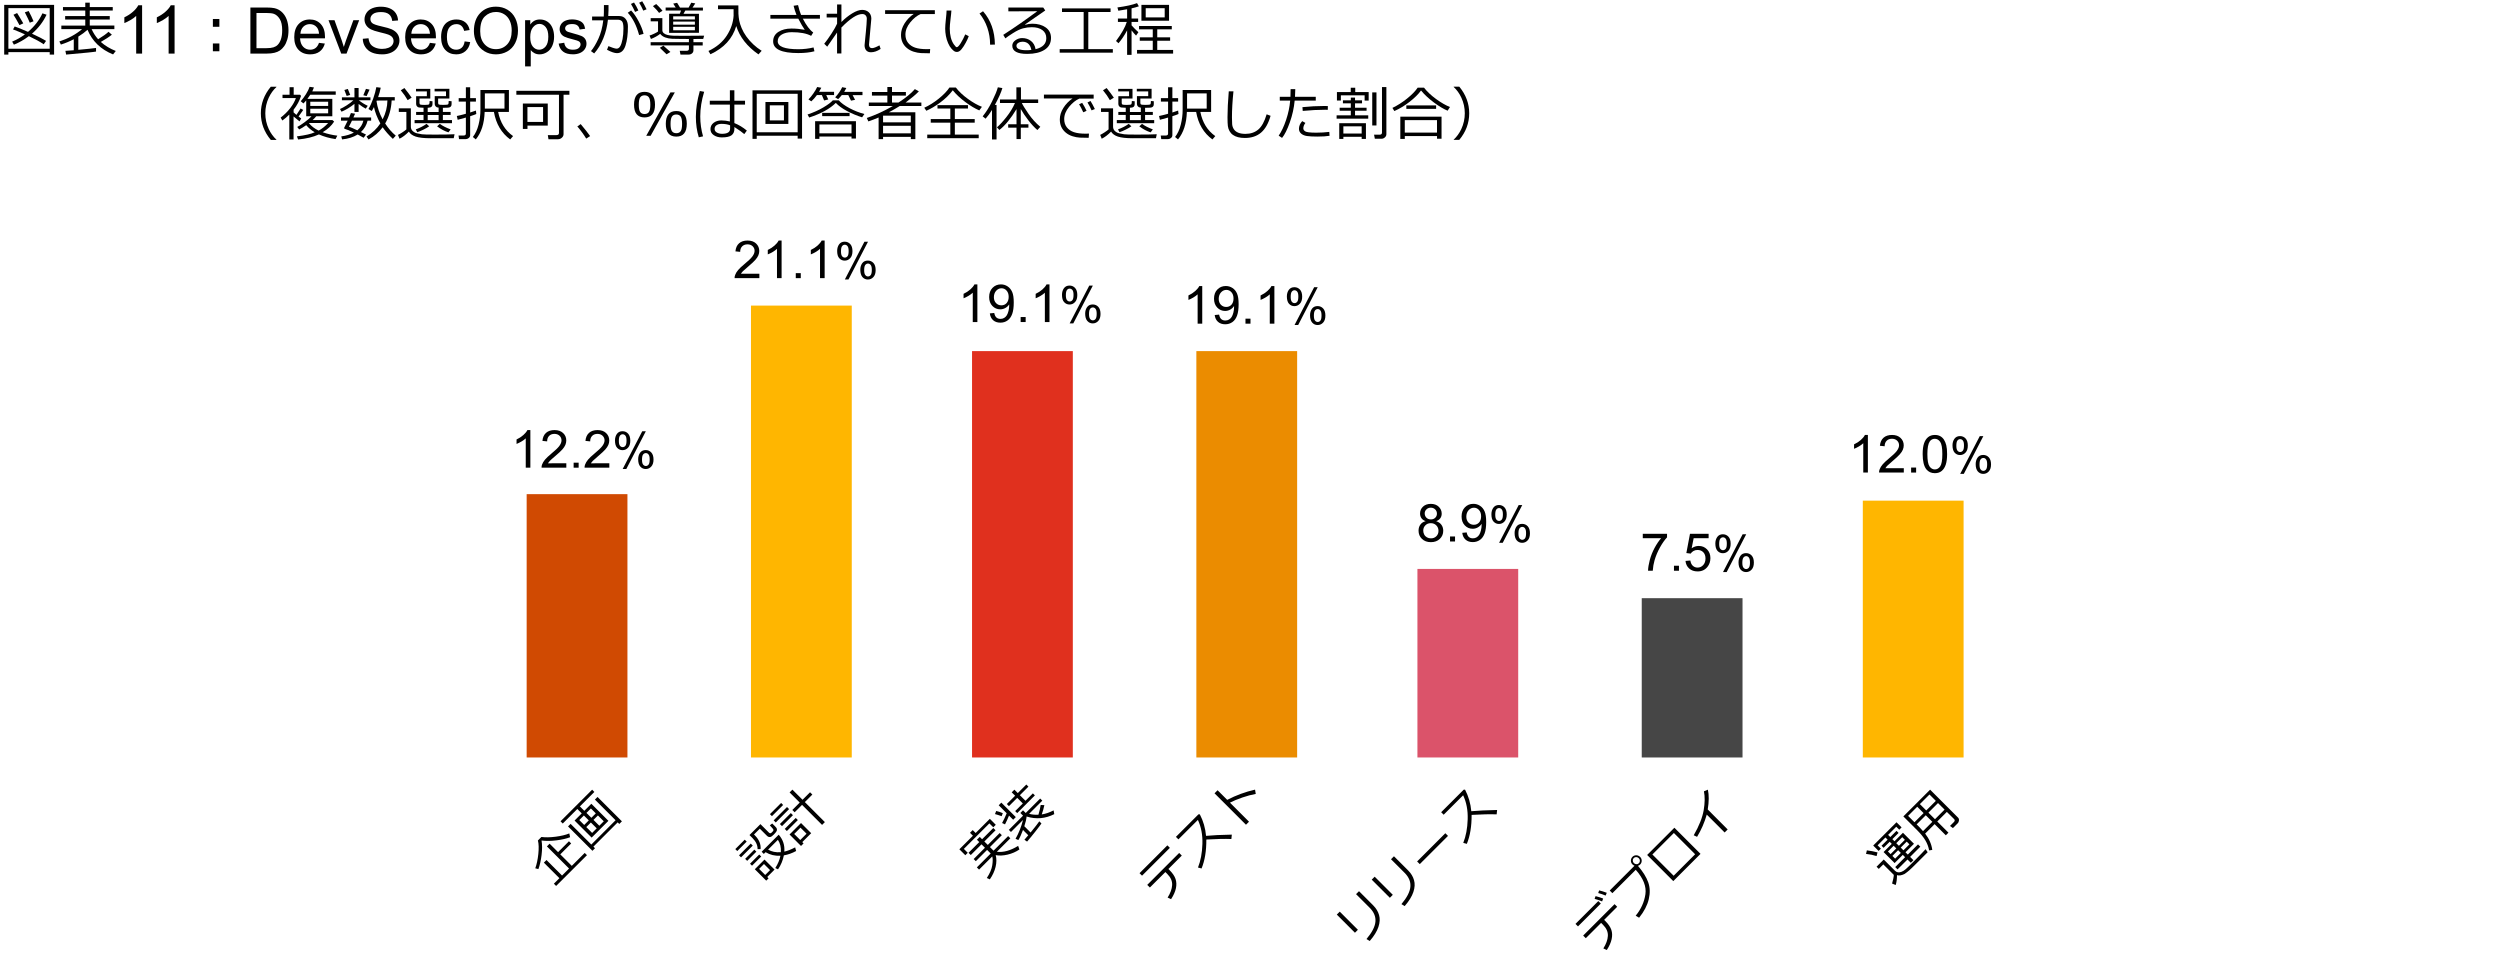 <?xml version="1.0" encoding="utf-8"?>
<!-- Generator: Adobe Illustrator 26.5.0, SVG Export Plug-In . SVG Version: 6.00 Build 0)  -->
<svg version="1.1" xmlns="http://www.w3.org/2000/svg" xmlns:xlink="http://www.w3.org/1999/xlink" x="0px" y="0px"
	 viewBox="0 0 769 295" style="enable-background:new 0 0 769 295;" xml:space="preserve">
<style type="text/css">
	.st0{fill:#D04A02;}
	.st1{fill:#FFFFFF;}
	.st2{fill:#FFB600;}
	.st3{fill:#E0301E;}
	.st4{fill:#EB8C00;}
	.st5{fill:#DB536A;}
	.st6{fill:#D93954;}
	.st7{fill:#7D7D7D;}
	.st8{fill:#464646;}
	.st9{fill:#2D2D2D;}
	.st10{fill:#DEDEDE;}
	.st11{enable-background:new    ;}
	.st12{fill:none;stroke:#DEDEDE;stroke-linejoin:round;stroke-miterlimit:10;}
	.st13{fill:none;stroke:#DEDEDE;stroke-width:0.943;stroke-linejoin:round;stroke-miterlimit:10;}
	.st14{fill:none;stroke:#DEDEDE;stroke-width:0.965;stroke-linejoin:round;stroke-miterlimit:10;}
</style>
<g id="template">
</g>
<g id="object">
	<g>
		<g>
			<g class="st11">
				<path d="M163.14,143.86h-1.42v-9.02c-0.34,0.33-0.79,0.65-1.34,0.98c-0.55,0.32-1.05,0.57-1.49,0.73v-1.37
					c0.79-0.37,1.48-0.82,2.08-1.35s1.01-1.04,1.26-1.54h0.91V143.86z"/>
				<path d="M174.2,142.5v1.36h-7.62c-0.01-0.34,0.04-0.67,0.16-0.98c0.19-0.52,0.5-1.03,0.93-1.53c0.43-0.5,1.04-1.08,1.85-1.75
					c1.25-1.03,2.1-1.84,2.54-2.44c0.44-0.6,0.66-1.17,0.66-1.7c0-0.56-0.2-1.03-0.6-1.42c-0.4-0.38-0.92-0.58-1.57-0.58
					c-0.68,0-1.23,0.2-1.63,0.61c-0.41,0.41-0.62,0.97-0.62,1.7l-1.45-0.15c0.1-1.08,0.47-1.91,1.12-2.48
					c0.65-0.57,1.52-0.85,2.62-0.85c1.11,0,1.98,0.31,2.63,0.92s0.97,1.37,0.97,2.28c0,0.46-0.1,0.91-0.28,1.36
					c-0.19,0.45-0.5,0.91-0.94,1.41c-0.44,0.49-1.17,1.17-2.18,2.03c-0.85,0.71-1.39,1.2-1.63,1.45c-0.24,0.25-0.44,0.51-0.6,0.77
					H174.2z"/>
				<path d="M176.45,143.86v-1.54h1.54v1.54H176.45z"/>
				<path d="M187.43,142.5v1.36h-7.62c-0.01-0.34,0.04-0.67,0.17-0.98c0.19-0.52,0.5-1.03,0.93-1.53c0.43-0.5,1.04-1.08,1.85-1.75
					c1.25-1.03,2.1-1.84,2.54-2.44c0.44-0.6,0.66-1.17,0.66-1.7c0-0.56-0.2-1.03-0.6-1.42c-0.4-0.38-0.92-0.58-1.57-0.58
					c-0.68,0-1.23,0.2-1.63,0.61c-0.41,0.41-0.62,0.97-0.62,1.7l-1.46-0.15c0.1-1.08,0.47-1.91,1.12-2.48
					c0.65-0.57,1.52-0.85,2.62-0.85c1.11,0,1.98,0.31,2.62,0.92s0.97,1.37,0.97,2.28c0,0.46-0.09,0.91-0.28,1.36
					s-0.5,0.91-0.94,1.41c-0.44,0.49-1.17,1.17-2.18,2.03c-0.85,0.71-1.39,1.2-1.64,1.45c-0.24,0.25-0.44,0.51-0.6,0.77H187.43z"/>
				<path d="M189.17,135.48c0-0.79,0.2-1.46,0.59-2.01c0.4-0.55,0.97-0.83,1.72-0.83c0.69,0,1.27,0.25,1.72,0.74
					c0.45,0.49,0.68,1.22,0.68,2.18c0,0.93-0.23,1.65-0.69,2.15c-0.46,0.5-1.02,0.76-1.7,0.76c-0.67,0-1.22-0.25-1.67-0.74
					S189.17,136.48,189.17,135.48z M191.53,133.58c-0.34,0-0.62,0.15-0.84,0.44c-0.22,0.29-0.33,0.82-0.33,1.6
					c0,0.71,0.11,1.21,0.34,1.49c0.23,0.29,0.5,0.43,0.84,0.43c0.34,0,0.62-0.14,0.85-0.44c0.22-0.29,0.33-0.82,0.33-1.59
					c0-0.71-0.11-1.21-0.34-1.5C192.14,133.72,191.86,133.58,191.53,133.58z M191.53,144.27l6.03-11.62h1.1l-6.01,11.62H191.53z
					 M196.3,141.27c0-0.79,0.2-1.46,0.59-2.01c0.4-0.55,0.97-0.82,1.73-0.82c0.69,0,1.27,0.25,1.72,0.74
					c0.45,0.49,0.68,1.22,0.68,2.18c0,0.93-0.23,1.65-0.69,2.15s-1.03,0.76-1.7,0.76c-0.67,0-1.22-0.25-1.67-0.75
					C196.52,143.02,196.3,142.27,196.3,141.27z M198.66,139.37c-0.34,0-0.62,0.15-0.85,0.44c-0.22,0.29-0.33,0.83-0.33,1.6
					c0,0.7,0.11,1.2,0.34,1.49c0.23,0.29,0.5,0.44,0.84,0.44c0.35,0,0.63-0.15,0.85-0.44c0.22-0.29,0.33-0.82,0.33-1.59
					c0-0.71-0.11-1.21-0.34-1.5C199.28,139.51,199,139.37,198.66,139.37z"/>
			</g>
		</g>
	</g>
	<g>
		<g>
			<g class="st11">
				<path d="M233.58,84.2v1.36h-7.62c-0.01-0.34,0.04-0.67,0.17-0.98c0.19-0.52,0.5-1.03,0.93-1.53c0.43-0.5,1.04-1.08,1.85-1.75
					c1.25-1.03,2.1-1.84,2.54-2.44s0.66-1.17,0.66-1.7c0-0.56-0.2-1.03-0.6-1.42c-0.4-0.38-0.92-0.58-1.57-0.58
					c-0.68,0-1.23,0.2-1.64,0.61c-0.41,0.41-0.62,0.97-0.62,1.7l-1.46-0.15c0.1-1.08,0.47-1.91,1.12-2.48
					c0.65-0.57,1.52-0.85,2.62-0.85c1.11,0,1.98,0.31,2.62,0.92s0.97,1.37,0.97,2.28c0,0.46-0.09,0.91-0.28,1.36
					c-0.19,0.45-0.5,0.91-0.94,1.41c-0.44,0.49-1.16,1.17-2.18,2.03c-0.85,0.71-1.39,1.2-1.64,1.45c-0.24,0.25-0.44,0.51-0.6,0.77
					H233.58z"/>
				<path d="M240.42,85.56h-1.42v-9.02c-0.34,0.33-0.79,0.65-1.34,0.98c-0.55,0.32-1.05,0.57-1.49,0.73v-1.37
					c0.79-0.37,1.48-0.82,2.08-1.35s1.01-1.04,1.26-1.54h0.91V85.56z"/>
				<path d="M244.78,85.56v-1.54h1.54v1.54H244.78z"/>
				<path d="M253.66,85.56h-1.42v-9.02c-0.34,0.33-0.79,0.65-1.34,0.98c-0.55,0.32-1.05,0.57-1.49,0.73v-1.37
					c0.79-0.37,1.48-0.82,2.08-1.35c0.59-0.53,1.01-1.04,1.26-1.54h0.91V85.56z"/>
				<path d="M257.51,77.18c0-0.79,0.2-1.46,0.59-2.01c0.4-0.55,0.97-0.83,1.72-0.83c0.69,0,1.26,0.25,1.72,0.74
					c0.45,0.49,0.68,1.22,0.68,2.18c0,0.93-0.23,1.65-0.69,2.15s-1.02,0.76-1.7,0.76c-0.67,0-1.22-0.25-1.67-0.74
					S257.51,78.19,257.51,77.18z M259.86,75.28c-0.34,0-0.62,0.15-0.84,0.44s-0.33,0.82-0.33,1.6c0,0.71,0.11,1.21,0.34,1.49
					s0.5,0.43,0.83,0.43c0.34,0,0.62-0.14,0.85-0.44s0.33-0.82,0.33-1.59c0-0.71-0.11-1.21-0.34-1.5S260.2,75.28,259.86,75.28z
					 M259.87,85.97l6.03-11.62h1.1l-6.01,11.62H259.87z M264.63,82.98c0-0.79,0.2-1.46,0.59-2.01s0.97-0.82,1.73-0.82
					c0.69,0,1.26,0.25,1.72,0.74c0.45,0.49,0.68,1.22,0.68,2.18c0,0.93-0.23,1.65-0.69,2.15s-1.03,0.76-1.7,0.76
					c-0.67,0-1.22-0.25-1.67-0.75C264.86,84.72,264.63,83.97,264.63,82.98z M267,81.07c-0.34,0-0.62,0.15-0.85,0.44
					c-0.22,0.29-0.33,0.83-0.33,1.6c0,0.7,0.11,1.2,0.34,1.49c0.23,0.29,0.5,0.44,0.83,0.44c0.35,0,0.63-0.15,0.85-0.44
					c0.22-0.29,0.33-0.82,0.33-1.59c0-0.71-0.11-1.21-0.34-1.5C267.61,81.22,267.33,81.07,267,81.07z"/>
			</g>
		</g>
	</g>
	<g>
		<g>
			<g class="st11">
				<path d="M300.64,99.06h-1.42v-9.02c-0.34,0.33-0.79,0.65-1.34,0.98c-0.55,0.32-1.05,0.57-1.49,0.73v-1.37
					c0.79-0.37,1.48-0.82,2.08-1.35s1.01-1.04,1.26-1.54h0.91V99.06z"/>
				<path d="M304.47,96.4l1.36-0.13c0.12,0.64,0.34,1.1,0.66,1.39c0.33,0.29,0.74,0.43,1.25,0.43c0.44,0,0.82-0.1,1.14-0.3
					c0.33-0.2,0.6-0.46,0.81-0.8s0.38-0.78,0.53-1.35c0.14-0.57,0.21-1.14,0.21-1.73c0-0.06,0-0.16-0.01-0.28
					c-0.28,0.45-0.67,0.82-1.16,1.1s-1.02,0.42-1.59,0.42c-0.95,0-1.76-0.35-2.42-1.04c-0.66-0.69-0.99-1.6-0.99-2.74
					c0-1.17,0.35-2.11,1.03-2.82c0.69-0.71,1.55-1.07,2.59-1.07c0.75,0,1.43,0.2,2.05,0.61s1.09,0.98,1.42,1.73s0.48,1.83,0.48,3.24
					c0,1.47-0.16,2.65-0.48,3.52c-0.32,0.87-0.79,1.54-1.43,1.99c-0.63,0.46-1.37,0.68-2.22,0.68c-0.9,0-1.64-0.25-2.21-0.75
					C304.93,98.01,304.59,97.3,304.47,96.4z M310.27,91.31c0-0.81-0.22-1.46-0.65-1.93c-0.43-0.48-0.95-0.71-1.56-0.71
					c-0.63,0-1.18,0.26-1.64,0.77s-0.7,1.18-0.7,2c0,0.73,0.22,1.33,0.66,1.79c0.44,0.46,0.99,0.69,1.64,0.69
					c0.66,0,1.19-0.23,1.62-0.69C310.05,92.76,310.27,92.12,310.27,91.31z"/>
				<path d="M313.95,99.06v-1.54h1.54v1.54H313.95z"/>
				<path d="M322.82,99.06h-1.42v-9.02c-0.34,0.33-0.79,0.65-1.34,0.98c-0.55,0.32-1.05,0.57-1.49,0.73v-1.37
					c0.79-0.37,1.48-0.82,2.08-1.35s1.01-1.04,1.26-1.54h0.91V99.06z"/>
				<path d="M326.67,90.68c0-0.79,0.2-1.46,0.59-2.01c0.4-0.55,0.97-0.83,1.72-0.83c0.69,0,1.27,0.25,1.72,0.74
					c0.45,0.49,0.68,1.22,0.68,2.18c0,0.93-0.23,1.65-0.69,2.15c-0.46,0.5-1.02,0.76-1.7,0.76c-0.67,0-1.22-0.25-1.67-0.74
					S326.67,91.69,326.67,90.68z M329.03,88.78c-0.34,0-0.62,0.15-0.84,0.44c-0.22,0.29-0.33,0.82-0.33,1.6
					c0,0.71,0.11,1.21,0.34,1.49c0.23,0.29,0.5,0.43,0.84,0.43c0.34,0,0.62-0.14,0.85-0.44c0.22-0.29,0.33-0.82,0.33-1.59
					c0-0.71-0.11-1.21-0.34-1.5C329.64,88.93,329.36,88.78,329.03,88.78z M329.03,99.47l6.03-11.62h1.1l-6.01,11.62H329.03z
					 M333.8,96.48c0-0.79,0.2-1.46,0.59-2.01c0.4-0.55,0.97-0.82,1.73-0.82c0.69,0,1.27,0.25,1.72,0.74
					c0.45,0.49,0.68,1.22,0.68,2.18c0,0.93-0.23,1.65-0.69,2.15s-1.03,0.76-1.7,0.76c-0.67,0-1.22-0.25-1.67-0.75
					C334.02,98.22,333.8,97.47,333.8,96.48z M336.16,94.57c-0.34,0-0.62,0.15-0.85,0.44c-0.22,0.29-0.33,0.83-0.33,1.6
					c0,0.7,0.11,1.2,0.34,1.49c0.23,0.29,0.5,0.44,0.84,0.44c0.35,0,0.63-0.15,0.85-0.44c0.22-0.29,0.33-0.82,0.33-1.59
					c0-0.71-0.11-1.21-0.34-1.5C336.78,94.72,336.5,94.57,336.16,94.57z"/>
			</g>
		</g>
	</g>
	<g>
		<g>
			<g class="st11">
				<path d="M369.8,99.56h-1.41v-9.02c-0.34,0.33-0.79,0.65-1.34,0.98c-0.55,0.32-1.05,0.57-1.49,0.73v-1.37
					c0.79-0.37,1.48-0.82,2.08-1.35s1.01-1.04,1.26-1.54h0.91V99.56z"/>
				<path d="M373.64,96.9l1.36-0.13c0.12,0.64,0.33,1.1,0.66,1.39c0.32,0.29,0.74,0.43,1.25,0.43c0.43,0,0.82-0.1,1.14-0.3
					c0.33-0.2,0.6-0.46,0.81-0.8c0.21-0.33,0.38-0.78,0.53-1.35c0.14-0.57,0.21-1.14,0.21-1.73c0-0.06,0-0.16-0.01-0.28
					c-0.28,0.45-0.67,0.82-1.16,1.1c-0.49,0.28-1.02,0.42-1.59,0.42c-0.95,0-1.76-0.35-2.42-1.04s-0.99-1.6-0.99-2.74
					c0-1.17,0.34-2.11,1.03-2.82s1.55-1.07,2.59-1.07c0.75,0,1.44,0.2,2.06,0.61c0.62,0.4,1.09,0.98,1.41,1.73s0.48,1.83,0.48,3.24
					c0,1.47-0.16,2.65-0.48,3.52c-0.32,0.87-0.79,1.54-1.43,1.99s-1.37,0.68-2.22,0.68c-0.9,0-1.64-0.25-2.21-0.75
					C374.1,98.51,373.75,97.8,373.64,96.9z M379.43,91.81c0-0.81-0.22-1.46-0.65-1.93c-0.43-0.48-0.95-0.71-1.56-0.71
					c-0.63,0-1.18,0.26-1.64,0.77s-0.7,1.18-0.7,2c0,0.73,0.22,1.33,0.66,1.79c0.44,0.46,0.99,0.69,1.64,0.69
					c0.66,0,1.19-0.23,1.62-0.69C379.22,93.26,379.43,92.62,379.43,91.81z"/>
				<path d="M383.11,99.56v-1.54h1.54v1.54H383.11z"/>
				<path d="M391.99,99.56h-1.41v-9.02c-0.34,0.33-0.79,0.65-1.34,0.98c-0.55,0.32-1.05,0.57-1.49,0.73v-1.37
					c0.79-0.37,1.48-0.82,2.08-1.35s1.01-1.04,1.26-1.54h0.91V99.56z"/>
				<path d="M395.84,91.18c0-0.79,0.2-1.46,0.59-2.01c0.4-0.55,0.97-0.83,1.72-0.83c0.69,0,1.26,0.25,1.72,0.74
					c0.45,0.49,0.68,1.22,0.68,2.18c0,0.93-0.23,1.65-0.69,2.15s-1.02,0.76-1.7,0.76c-0.67,0-1.22-0.25-1.67-0.74
					C396.06,92.94,395.84,92.19,395.84,91.18z M398.19,89.28c-0.34,0-0.62,0.15-0.84,0.44c-0.22,0.29-0.33,0.82-0.33,1.6
					c0,0.71,0.11,1.21,0.34,1.49c0.22,0.29,0.5,0.43,0.83,0.43c0.34,0,0.62-0.14,0.85-0.44c0.22-0.29,0.33-0.82,0.33-1.59
					c0-0.71-0.11-1.21-0.34-1.5C398.81,89.43,398.53,89.28,398.19,89.28z M398.2,99.97l6.03-11.62h1.1l-6.01,11.62H398.2z
					 M402.97,96.98c0-0.79,0.2-1.46,0.59-2.01c0.4-0.55,0.97-0.82,1.73-0.82c0.69,0,1.26,0.25,1.72,0.74
					c0.45,0.49,0.68,1.22,0.68,2.18c0,0.93-0.23,1.65-0.69,2.15s-1.03,0.76-1.7,0.76c-0.67,0-1.22-0.25-1.67-0.75
					C403.19,98.72,402.97,97.97,402.97,96.98z M405.33,95.07c-0.34,0-0.62,0.15-0.85,0.44c-0.22,0.29-0.33,0.83-0.33,1.6
					c0,0.7,0.11,1.2,0.34,1.49c0.22,0.29,0.5,0.44,0.83,0.44c0.35,0,0.63-0.15,0.85-0.44c0.22-0.29,0.33-0.82,0.33-1.59
					c0-0.71-0.11-1.21-0.34-1.5C405.95,95.22,405.67,95.07,405.33,95.07z"/>
			</g>
		</g>
	</g>
	<g>
		<g>
			<g class="st11">
				<path d="M438.53,160.31c-0.59-0.21-1.02-0.52-1.3-0.92s-0.42-0.88-0.42-1.43c0-0.84,0.3-1.54,0.9-2.11
					c0.6-0.57,1.41-0.86,2.41-0.86c1.01,0,1.82,0.29,2.43,0.88c0.61,0.58,0.92,1.3,0.92,2.13c0,0.54-0.14,1-0.42,1.4
					s-0.71,0.7-1.28,0.92c0.71,0.23,1.25,0.6,1.62,1.12s0.55,1.13,0.55,1.84c0,0.99-0.35,1.81-1.05,2.48
					c-0.7,0.67-1.61,1.01-2.75,1.01s-2.05-0.34-2.75-1.01c-0.7-0.67-1.04-1.51-1.04-2.52c0-0.75,0.19-1.38,0.57-1.88
					C437.28,160.84,437.82,160.5,438.53,160.31z M437.79,163.24c0,0.4,0.1,0.79,0.29,1.17c0.19,0.38,0.48,0.67,0.85,0.88
					s0.78,0.31,1.22,0.31c0.68,0,1.23-0.22,1.67-0.65c0.44-0.44,0.66-0.99,0.66-1.66c0-0.68-0.23-1.24-0.68-1.69
					s-1.02-0.67-1.7-0.67c-0.67,0-1.22,0.22-1.65,0.66C438,162.03,437.79,162.58,437.79,163.24z M438.24,157.91
					c0,0.54,0.18,0.99,0.53,1.34c0.35,0.35,0.81,0.52,1.37,0.52c0.54,0,0.99-0.17,1.34-0.51c0.35-0.34,0.52-0.76,0.52-1.26
					c0-0.52-0.18-0.96-0.54-1.31s-0.81-0.53-1.34-0.53c-0.54,0-0.99,0.17-1.34,0.52C438.42,157.02,438.24,157.43,438.24,157.91z"/>
				<path d="M446.03,166.56v-1.54h1.54v1.54H446.03z"/>
				<path d="M449.79,163.9l1.36-0.13c0.12,0.64,0.33,1.1,0.66,1.39c0.32,0.29,0.74,0.43,1.25,0.43c0.43,0,0.82-0.1,1.14-0.3
					c0.33-0.2,0.6-0.46,0.81-0.8c0.21-0.33,0.38-0.78,0.53-1.35c0.14-0.57,0.21-1.14,0.21-1.73c0-0.06,0-0.16-0.01-0.28
					c-0.28,0.45-0.67,0.82-1.16,1.1c-0.49,0.28-1.02,0.42-1.59,0.42c-0.95,0-1.76-0.35-2.42-1.04s-0.99-1.6-0.99-2.74
					c0-1.17,0.34-2.11,1.03-2.82s1.55-1.07,2.59-1.07c0.75,0,1.44,0.2,2.06,0.61c0.62,0.4,1.09,0.98,1.41,1.73s0.48,1.83,0.48,3.24
					c0,1.47-0.16,2.65-0.48,3.52c-0.32,0.87-0.79,1.54-1.43,1.99s-1.37,0.68-2.22,0.68c-0.9,0-1.64-0.25-2.21-0.75
					C450.25,165.51,449.91,164.8,449.79,163.9z M455.59,158.81c0-0.81-0.22-1.46-0.65-1.93c-0.43-0.48-0.95-0.71-1.56-0.71
					c-0.63,0-1.18,0.26-1.64,0.77s-0.7,1.18-0.7,2c0,0.73,0.22,1.33,0.66,1.79c0.44,0.46,0.99,0.69,1.64,0.69
					c0.66,0,1.19-0.23,1.62-0.69C455.38,160.26,455.59,159.62,455.59,158.81z"/>
				<path d="M458.76,158.18c0-0.79,0.2-1.46,0.59-2.01c0.4-0.55,0.97-0.83,1.72-0.83c0.69,0,1.26,0.25,1.72,0.74
					c0.45,0.49,0.68,1.22,0.68,2.18c0,0.93-0.23,1.65-0.69,2.15s-1.02,0.76-1.7,0.76c-0.67,0-1.22-0.25-1.67-0.74
					S458.76,159.19,458.76,158.18z M461.11,156.28c-0.34,0-0.62,0.15-0.84,0.44s-0.33,0.82-0.33,1.6c0,0.71,0.11,1.21,0.34,1.49
					s0.5,0.43,0.83,0.43c0.34,0,0.62-0.14,0.85-0.44s0.33-0.82,0.33-1.59c0-0.71-0.11-1.21-0.34-1.5S461.45,156.28,461.11,156.28z
					 M461.12,166.97l6.03-11.62h1.1l-6.01,11.62H461.12z M465.89,163.97c0-0.79,0.2-1.46,0.59-2.01s0.97-0.82,1.73-0.82
					c0.69,0,1.26,0.25,1.72,0.74c0.45,0.49,0.68,1.22,0.68,2.18c0,0.93-0.23,1.65-0.69,2.15s-1.03,0.76-1.7,0.76
					c-0.67,0-1.22-0.25-1.67-0.75C466.11,165.72,465.89,164.97,465.89,163.97z M468.25,162.07c-0.34,0-0.62,0.15-0.85,0.44
					c-0.22,0.29-0.33,0.83-0.33,1.6c0,0.7,0.11,1.2,0.34,1.49c0.23,0.29,0.5,0.44,0.83,0.44c0.35,0,0.63-0.15,0.85-0.44
					c0.22-0.29,0.33-0.82,0.33-1.59c0-0.71-0.11-1.21-0.34-1.5C468.87,162.21,468.59,162.07,468.25,162.07z"/>
			</g>
		</g>
	</g>
	<g>
		<g>
			<g class="st11">
				<path d="M505.32,165.55v-1.36h7.46v1.1c-0.73,0.78-1.46,1.82-2.18,3.11c-0.72,1.29-1.28,2.63-1.67,3.99
					c-0.28,0.96-0.46,2.02-0.54,3.17h-1.45c0.02-0.91,0.19-2,0.53-3.29c0.34-1.28,0.83-2.52,1.47-3.71s1.31-2.2,2.03-3.01H505.32z"
					/>
				<path d="M514.91,175.56v-1.54h1.54v1.54H514.91z"/>
				<path d="M518.46,172.54l1.49-0.13c0.11,0.72,0.37,1.27,0.77,1.63c0.4,0.36,0.88,0.55,1.45,0.55c0.68,0,1.26-0.26,1.73-0.77
					c0.47-0.51,0.71-1.19,0.71-2.04c0-0.81-0.23-1.44-0.68-1.91c-0.45-0.47-1.05-0.7-1.78-0.7c-0.46,0-0.87,0.1-1.23,0.31
					s-0.66,0.48-0.87,0.81l-1.33-0.17l1.12-5.92h5.73v1.35h-4.6l-0.62,3.1c0.69-0.48,1.42-0.72,2.18-0.72
					c1.01,0,1.86,0.35,2.55,1.05c0.69,0.7,1.04,1.59,1.04,2.69c0,1.04-0.3,1.94-0.91,2.7c-0.74,0.93-1.75,1.4-3.03,1.4
					c-1.05,0-1.9-0.29-2.57-0.88C518.93,174.29,518.55,173.51,518.46,172.54z"/>
				<path d="M527.64,167.18c0-0.79,0.2-1.46,0.59-2.01c0.4-0.55,0.97-0.83,1.72-0.83c0.69,0,1.26,0.25,1.72,0.74
					s0.68,1.22,0.68,2.18c0,0.93-0.23,1.65-0.69,2.15c-0.46,0.5-1.02,0.76-1.7,0.76c-0.67,0-1.22-0.25-1.67-0.74
					C527.86,168.94,527.64,168.19,527.64,167.18z M529.99,165.28c-0.34,0-0.62,0.15-0.84,0.44s-0.33,0.82-0.33,1.6
					c0,0.71,0.11,1.21,0.34,1.49s0.5,0.43,0.83,0.43c0.34,0,0.62-0.14,0.85-0.44s0.33-0.82,0.33-1.59c0-0.71-0.11-1.21-0.34-1.5
					S530.33,165.28,529.99,165.28z M530,175.97l6.03-11.62h1.1l-6.01,11.62H530z M534.77,172.97c0-0.79,0.2-1.46,0.59-2.01
					s0.97-0.82,1.73-0.82c0.69,0,1.26,0.25,1.72,0.74c0.45,0.49,0.68,1.22,0.68,2.18c0,0.93-0.23,1.65-0.69,2.15
					s-1.03,0.76-1.7,0.76c-0.67,0-1.22-0.25-1.67-0.75C534.99,174.72,534.77,173.97,534.77,172.97z M537.13,171.07
					c-0.34,0-0.62,0.15-0.85,0.44c-0.22,0.29-0.34,0.83-0.34,1.6c0,0.7,0.11,1.2,0.34,1.49c0.23,0.29,0.5,0.44,0.83,0.44
					c0.35,0,0.63-0.15,0.85-0.44c0.22-0.29,0.33-0.82,0.33-1.59c0-0.71-0.11-1.21-0.34-1.5
					C537.74,171.21,537.46,171.07,537.13,171.07z"/>
			</g>
		</g>
	</g>
	<g>
		<g>
			<g class="st11">
				<path d="M574.55,145.36h-1.41v-9.02c-0.34,0.33-0.79,0.65-1.34,0.98c-0.55,0.32-1.05,0.57-1.49,0.73v-1.37
					c0.79-0.37,1.48-0.82,2.08-1.35s1.01-1.04,1.26-1.54h0.91V145.36z"/>
				<path d="M585.61,144v1.36H578c-0.01-0.34,0.04-0.67,0.17-0.98c0.19-0.52,0.5-1.03,0.93-1.53c0.43-0.5,1.04-1.08,1.85-1.75
					c1.25-1.03,2.1-1.84,2.54-2.44s0.66-1.17,0.66-1.7c0-0.56-0.2-1.03-0.6-1.42c-0.4-0.38-0.92-0.58-1.57-0.58
					c-0.68,0-1.23,0.2-1.64,0.61c-0.41,0.41-0.62,0.97-0.62,1.7l-1.46-0.15c0.1-1.08,0.47-1.91,1.12-2.48
					c0.65-0.57,1.52-0.85,2.62-0.85c1.11,0,1.98,0.31,2.62,0.92s0.97,1.37,0.97,2.28c0,0.46-0.09,0.91-0.28,1.36
					c-0.19,0.45-0.5,0.91-0.94,1.41c-0.44,0.49-1.16,1.17-2.18,2.03c-0.85,0.71-1.39,1.2-1.64,1.45c-0.24,0.25-0.44,0.51-0.6,0.77
					H585.61z"/>
				<path d="M587.86,145.36v-1.54h1.54v1.54H587.86z"/>
				<path d="M591.41,139.68c0-1.36,0.14-2.46,0.42-3.29c0.28-0.83,0.7-1.47,1.25-1.92c0.55-0.45,1.25-0.68,2.09-0.68
					c0.62,0,1.16,0.12,1.63,0.37s0.85,0.61,1.16,1.08c0.3,0.47,0.54,1.04,0.71,1.71c0.17,0.67,0.26,1.58,0.26,2.72
					c0,1.35-0.14,2.44-0.42,3.27c-0.28,0.83-0.69,1.47-1.25,1.93s-1.25,0.68-2.1,0.68c-1.11,0-1.98-0.4-2.62-1.19
					C591.79,143.4,591.41,141.84,591.41,139.68z M592.86,139.68c0,1.89,0.22,3.15,0.66,3.78c0.44,0.63,0.99,0.94,1.64,0.94
					c0.65,0,1.2-0.31,1.64-0.94s0.66-1.89,0.66-3.77c0-1.9-0.22-3.16-0.66-3.78c-0.44-0.62-0.99-0.94-1.66-0.94
					c-0.65,0-1.17,0.27-1.56,0.83C593.11,136.49,592.86,137.78,592.86,139.68z"/>
				<path d="M600.59,136.98c0-0.79,0.2-1.46,0.59-2.01c0.4-0.55,0.97-0.83,1.72-0.83c0.69,0,1.26,0.25,1.72,0.74
					c0.45,0.49,0.68,1.22,0.68,2.18c0,0.93-0.23,1.65-0.69,2.15s-1.02,0.76-1.7,0.76c-0.67,0-1.22-0.25-1.67-0.74
					C600.81,138.73,600.59,137.98,600.59,136.98z M602.94,135.08c-0.34,0-0.62,0.15-0.84,0.44c-0.22,0.29-0.33,0.82-0.33,1.6
					c0,0.71,0.11,1.21,0.34,1.49c0.22,0.29,0.5,0.43,0.83,0.43c0.34,0,0.62-0.14,0.85-0.44c0.22-0.29,0.33-0.82,0.33-1.59
					c0-0.71-0.11-1.21-0.34-1.5C603.56,135.22,603.28,135.08,602.94,135.08z M602.95,145.77l6.03-11.62h1.1l-6.01,11.62H602.95z
					 M607.72,142.77c0-0.79,0.2-1.46,0.59-2.01c0.4-0.55,0.97-0.82,1.73-0.82c0.69,0,1.26,0.25,1.72,0.74
					c0.45,0.49,0.68,1.22,0.68,2.18c0,0.93-0.23,1.65-0.69,2.15s-1.03,0.76-1.7,0.76c-0.67,0-1.22-0.25-1.67-0.75
					C607.94,144.52,607.72,143.77,607.72,142.77z M610.08,140.87c-0.34,0-0.62,0.15-0.85,0.44c-0.22,0.29-0.33,0.83-0.33,1.6
					c0,0.7,0.11,1.2,0.34,1.49c0.22,0.29,0.5,0.44,0.83,0.44c0.35,0,0.63-0.15,0.85-0.44c0.22-0.29,0.33-0.82,0.33-1.59
					c0-0.71-0.11-1.21-0.34-1.5C610.7,141.01,610.42,140.87,610.08,140.87z"/>
			</g>
		</g>
	</g>
	<g>
		<g>
			<path d="M15.28,16.03H2.58v0.76H1.29V1.49h15.35v15.3h-1.35V16.03z M2.58,15h12.71V2.51H2.58V15z M13.43,13.62
				c-1-0.71-2.52-1.54-4.55-2.5c-1.5,1.13-3.03,2-4.6,2.62L3.74,12.8c1.37-0.56,2.67-1.3,3.93-2.23C6.27,9.94,5.05,9.44,4.01,9.05
				l0.51-0.91c0.94,0.31,2.3,0.87,4.1,1.67c2.02-1.73,3.49-3.63,4.43-5.71l1.27,0.42c-1,2.17-2.5,4.11-4.48,5.84
				c2.13,0.98,3.58,1.73,4.33,2.22L13.43,13.62z M5.99,7.73C5.21,6.29,4.6,5.22,4.14,4.54l1.12-0.53C5.6,4.52,6.24,5.58,7.16,7.18
				L5.99,7.73z M9.15,6.98C8.98,6.49,8.48,5.43,7.64,3.79l1.18-0.4c0.59,1.1,1.09,2.15,1.5,3.16L9.15,6.98z"/>
			<path d="M20.34,16.79l-0.22-1.15c0.61-0.04,1.46-0.1,2.57-0.18v-3.39c-1.29,0.67-2.61,1.22-3.96,1.64l-0.47-0.95
				c2.74-0.91,5.07-2.18,6.99-3.79h-6.38v-1.1h7.36V6.01h-6.19V4.95h6.19V3.24h-6.86V2.17h6.86V0.83h1.38v1.34h7.07v1.07h-7.07v1.71
				h6.15v1.06h-6.15v1.85h7.57v1.1h-7c0.54,1.2,1.21,2.23,2,3.11c1.48-0.9,2.54-1.66,3.2-2.29l1.03,0.89
				c-0.85,0.69-1.98,1.43-3.4,2.23c1.28,1.15,2.82,2.08,4.61,2.78l-0.84,1.06c-3.79-1.54-6.4-4.07-7.86-7.58
				c-0.76,0.7-1.7,1.4-2.83,2.1v4.06c2.6-0.23,4.42-0.42,5.45-0.57v1.11C29.08,15.98,26.02,16.29,20.34,16.79z"/>
			<path d="M43.71,16.49h-1.82V4.9c-0.44,0.42-1.01,0.83-1.72,1.25s-1.35,0.73-1.92,0.94V5.33c1.02-0.48,1.91-1.06,2.67-1.74
				c0.76-0.68,1.3-1.34,1.62-1.98h1.17V16.49z"/>
			<path d="M53.69,16.49h-1.82V4.9c-0.44,0.42-1.01,0.83-1.72,1.25s-1.35,0.73-1.91,0.94V5.33c1.02-0.48,1.91-1.06,2.67-1.74
				c0.76-0.68,1.3-1.34,1.62-1.98h1.17V16.49z"/>
			<path d="M67.48,8.24h-2v-2.4h2V8.24z M67.48,15.77h-2v-2.4h2V15.77z"/>
			<path d="M77.02,16.49V2.31h4.88c1.1,0,1.94,0.07,2.52,0.2c0.81,0.19,1.51,0.53,2.08,1.02c0.75,0.63,1.31,1.44,1.68,2.42
				s0.56,2.11,0.56,3.37c0,1.08-0.12,2.03-0.38,2.86c-0.25,0.83-0.57,1.52-0.97,2.06c-0.39,0.54-0.82,0.97-1.29,1.29
				s-1.03,0.55-1.69,0.71c-0.66,0.16-1.42,0.24-2.28,0.24H77.02z M78.89,14.82h3.03c0.93,0,1.67-0.09,2.2-0.26
				c0.53-0.17,0.96-0.42,1.27-0.74c0.45-0.44,0.79-1.04,1.04-1.79c0.25-0.75,0.37-1.66,0.37-2.73c0-1.48-0.24-2.62-0.73-3.42
				c-0.49-0.8-1.08-1.33-1.77-1.6c-0.5-0.19-1.31-0.29-2.43-0.29h-2.98V14.82z"/>
			<path d="M98.12,13.18l1.8,0.22c-0.28,1.05-0.81,1.87-1.58,2.45s-1.75,0.87-2.94,0.87c-1.5,0-2.69-0.46-3.57-1.39
				s-1.32-2.22-1.32-3.89c0-1.73,0.45-3.07,1.33-4.02s2.04-1.43,3.46-1.43c1.37,0,2.49,0.47,3.36,1.4s1.31,2.25,1.31,3.95
				c0,0.1,0,0.26-0.01,0.46h-7.66c0.06,1.13,0.38,1.99,0.96,2.59c0.57,0.6,1.29,0.9,2.15,0.9c0.64,0,1.18-0.17,1.63-0.5
				C97.5,14.45,97.86,13.92,98.12,13.18z M92.41,10.37h5.73c-0.08-0.86-0.3-1.51-0.66-1.94c-0.55-0.67-1.27-1.01-2.16-1.01
				c-0.8,0-1.47,0.27-2.02,0.8C92.77,8.76,92.46,9.47,92.41,10.37z"/>
			<path d="M104.96,16.49l-3.91-10.27h1.84l2.21,6.15c0.24,0.66,0.46,1.35,0.66,2.07c0.16-0.54,0.37-1.19,0.65-1.95l2.28-6.27h1.79
				l-3.89,10.27H104.96z"/>
			<path d="M111.59,11.93l1.77-0.16c0.08,0.71,0.28,1.29,0.58,1.75c0.31,0.46,0.78,0.82,1.43,1.1s1.37,0.42,2.18,0.42
				c0.71,0,1.35-0.11,1.89-0.32s0.96-0.5,1.22-0.88c0.27-0.37,0.4-0.78,0.4-1.21c0-0.44-0.13-0.83-0.39-1.17
				c-0.26-0.33-0.68-0.61-1.28-0.84c-0.38-0.15-1.22-0.38-2.52-0.69c-1.3-0.31-2.21-0.61-2.74-0.88c-0.68-0.35-1.18-0.79-1.51-1.32
				s-0.5-1.11-0.5-1.76c0-0.72,0.2-1.38,0.61-2.01s1-1.09,1.78-1.42c0.78-0.32,1.65-0.48,2.6-0.48c1.05,0,1.98,0.17,2.78,0.51
				c0.8,0.34,1.42,0.84,1.85,1.49c0.43,0.66,0.66,1.4,0.7,2.23l-1.8,0.14c-0.1-0.9-0.42-1.57-0.98-2.03
				c-0.56-0.46-1.38-0.69-2.47-0.69c-1.13,0-1.96,0.21-2.48,0.62c-0.52,0.42-0.78,0.92-0.78,1.5c0,0.51,0.18,0.93,0.55,1.26
				c0.36,0.33,1.3,0.67,2.83,1.01c1.53,0.34,2.57,0.65,3.14,0.9c0.82,0.38,1.43,0.86,1.83,1.45c0.39,0.58,0.59,1.25,0.59,2.02
				c0,0.75-0.21,1.46-0.65,2.13c-0.43,0.67-1.05,1.19-1.86,1.56c-0.81,0.37-1.72,0.56-2.73,0.56c-1.28,0-2.36-0.19-3.22-0.56
				c-0.87-0.37-1.55-0.94-2.04-1.69C111.87,13.73,111.61,12.88,111.59,11.93z"/>
			<path d="M132.24,13.18l1.8,0.22c-0.28,1.05-0.81,1.87-1.58,2.45s-1.75,0.87-2.94,0.87c-1.5,0-2.69-0.46-3.57-1.39
				s-1.32-2.22-1.32-3.89c0-1.73,0.44-3.07,1.33-4.02s2.04-1.43,3.46-1.43c1.37,0,2.5,0.47,3.37,1.4s1.3,2.25,1.3,3.95
				c0,0.1,0,0.26-0.01,0.46h-7.66c0.06,1.13,0.38,1.99,0.96,2.59c0.57,0.6,1.29,0.9,2.15,0.9c0.64,0,1.18-0.17,1.63-0.5
				C131.62,14.45,131.98,13.92,132.24,13.18z M126.53,10.37h5.73c-0.08-0.86-0.3-1.51-0.66-1.94c-0.55-0.67-1.27-1.01-2.16-1.01
				c-0.8,0-1.47,0.27-2.02,0.8S126.58,9.47,126.53,10.37z"/>
			<path d="M142.92,12.73l1.71,0.22c-0.19,1.18-0.67,2.1-1.44,2.77s-1.72,1-2.84,1c-1.41,0-2.53-0.46-3.39-1.38
				c-0.85-0.92-1.28-2.24-1.28-3.95c0-1.11,0.18-2.08,0.55-2.91c0.37-0.83,0.93-1.46,1.68-1.87c0.75-0.42,1.57-0.62,2.45-0.62
				c1.12,0,2.03,0.28,2.74,0.85c0.71,0.56,1.16,1.37,1.36,2.4l-1.69,0.26c-0.16-0.69-0.45-1.21-0.86-1.56
				c-0.41-0.35-0.9-0.52-1.48-0.52c-0.88,0-1.59,0.31-2.14,0.94c-0.55,0.63-0.82,1.62-0.82,2.98c0,1.38,0.26,2.38,0.79,3.01
				c0.53,0.62,1.22,0.94,2.07,0.94c0.68,0,1.25-0.21,1.71-0.63C142.51,14.24,142.8,13.6,142.92,12.73z"/>
			<path d="M145.77,9.58c0-2.35,0.63-4.19,1.9-5.53c1.26-1.33,2.89-2,4.89-2c1.31,0,2.49,0.31,3.54,0.94
				c1.05,0.63,1.85,1.5,2.4,2.62c0.55,1.12,0.83,2.39,0.83,3.8c0,1.44-0.29,2.72-0.87,3.86s-1.4,1.99-2.46,2.58
				c-1.06,0.58-2.21,0.87-3.44,0.87c-1.33,0-2.53-0.32-3.58-0.97c-1.05-0.64-1.85-1.52-2.39-2.64
				C146.04,12.01,145.77,10.83,145.77,9.58z M147.71,9.61c0,1.71,0.46,3.05,1.38,4.04c0.92,0.98,2.07,1.47,3.46,1.47
				c1.41,0,2.57-0.5,3.48-1.49c0.91-0.99,1.37-2.4,1.37-4.22c0-1.15-0.2-2.16-0.59-3.02c-0.39-0.86-0.96-1.53-1.71-2
				s-1.59-0.71-2.53-0.71c-1.33,0-2.47,0.46-3.43,1.37S147.71,7.48,147.71,9.61z"/>
			<path d="M161.52,20.42V6.22h1.59v1.33c0.37-0.52,0.79-0.91,1.27-1.17c0.47-0.26,1.04-0.39,1.71-0.39c0.88,0,1.65,0.23,2.32,0.68
				s1.18,1.09,1.52,1.91c0.34,0.82,0.51,1.72,0.51,2.7c0,1.05-0.19,2-0.57,2.84c-0.38,0.84-0.92,1.49-1.64,1.93
				c-0.72,0.45-1.47,0.67-2.27,0.67c-0.58,0-1.1-0.12-1.56-0.37c-0.46-0.24-0.84-0.55-1.14-0.93v5H161.52z M163.1,11.41
				c0,1.32,0.27,2.3,0.8,2.93c0.53,0.63,1.18,0.95,1.94,0.95c0.77,0,1.44-0.33,1.99-0.98s0.83-1.67,0.83-3.04
				c0-1.31-0.27-2.29-0.81-2.94c-0.54-0.65-1.18-0.98-1.93-0.98c-0.74,0-1.4,0.35-1.97,1.04S163.1,10.09,163.1,11.41z"/>
			<path d="M171.84,13.42l1.72-0.27c0.1,0.69,0.37,1.22,0.81,1.59s1.06,0.55,1.85,0.55c0.8,0,1.39-0.16,1.78-0.49
				c0.39-0.33,0.58-0.71,0.58-1.15c0-0.39-0.17-0.7-0.51-0.93c-0.24-0.16-0.83-0.35-1.78-0.59c-1.28-0.32-2.16-0.6-2.65-0.84
				c-0.49-0.24-0.87-0.56-1.12-0.98c-0.25-0.42-0.38-0.88-0.38-1.38c0-0.46,0.1-0.88,0.31-1.27c0.21-0.39,0.49-0.71,0.86-0.97
				c0.27-0.2,0.64-0.37,1.11-0.51c0.47-0.14,0.97-0.21,1.5-0.21c0.81,0,1.51,0.12,2.12,0.35c0.61,0.23,1.06,0.55,1.35,0.94
				c0.29,0.4,0.49,0.93,0.6,1.59l-1.7,0.23c-0.08-0.53-0.3-0.94-0.67-1.24c-0.37-0.3-0.89-0.44-1.57-0.44c-0.8,0-1.37,0.13-1.71,0.4
				c-0.34,0.26-0.51,0.57-0.51,0.93c0,0.23,0.07,0.43,0.21,0.61c0.14,0.19,0.36,0.34,0.67,0.46c0.17,0.07,0.69,0.21,1.54,0.45
				c1.23,0.33,2.09,0.6,2.58,0.81c0.49,0.21,0.87,0.51,1.15,0.91s0.42,0.9,0.42,1.49c0,0.58-0.17,1.13-0.51,1.64
				c-0.34,0.51-0.83,0.91-1.46,1.19c-0.64,0.28-1.36,0.42-2.17,0.42c-1.33,0-2.35-0.28-3.05-0.83
				C172.48,15.33,172.03,14.51,171.84,13.42z"/>
			<path d="M187.18,3.13c0,0.53-0.03,1.13-0.08,1.8h3.38c0.83,0,1.48,0.3,1.96,0.89s0.71,1.37,0.71,2.33c0,2.36-0.25,4.32-0.75,5.87
				s-1.37,2.33-2.62,2.33c-0.73,0-1.75-0.35-3.06-1.04l0.43-1.12c0.32,0.15,0.76,0.32,1.32,0.5c0.57,0.19,0.95,0.28,1.17,0.28
				c0.48,0.01,0.86-0.25,1.15-0.76s0.52-1.23,0.7-2.16s0.28-2.03,0.28-3.31c0-1.17-0.16-1.9-0.47-2.21
				c-0.31-0.31-0.73-0.46-1.24-0.46h-3.06c-0.21,1.99-0.68,3.9-1.42,5.73s-1.68,3.38-2.81,4.64l-0.99-0.72
				c0.76-0.9,1.52-2.16,2.27-3.77c0.75-1.61,1.26-3.51,1.52-5.7h-3.44V5.09h3.58c0.04-0.41,0.06-1.59,0.06-3.54h1.41V3.13z
				 M197.96,10.42l-1.37,0.36c-0.8-2.94-1.96-5.22-3.49-6.86l1.03-0.7c0.8,0.82,1.57,1.93,2.31,3.33
				C197.18,7.94,197.69,9.23,197.96,10.42z M196.36,3.22l-1.01,0.45c-0.42-0.94-0.85-1.76-1.27-2.46l0.95-0.44
				C195.54,1.56,195.98,2.37,196.36,3.22z M198.88,2.86l-1.01,0.41c-0.39-0.91-0.81-1.72-1.26-2.43l0.93-0.45
				C197.95,1.01,198.4,1.84,198.88,2.86z"/>
			<path d="M200.14,13.98v-0.99h11.77v-1l-2.14-0.01c-1.21,0-2.2-0.02-2.98-0.05c-0.78-0.03-1.5-0.17-2.16-0.41
				s-1.18-0.61-1.56-1.11c-0.78,0.62-1.73,1.15-2.84,1.58l-0.43-1.06c0.35-0.1,0.81-0.28,1.38-0.55c0.57-0.27,0.98-0.49,1.23-0.68
				V6.57h-2.26V5.57h3.59V9.3c0,0.36,0.15,0.66,0.44,0.91c0.29,0.25,0.68,0.43,1.17,0.55s1.06,0.19,1.7,0.22
				c0.64,0.03,1.66,0.04,3.06,0.04c2.47,0,4.63-0.02,6.48-0.05l-0.28,1.01l-3.01,0.01v1h2.85v0.99h-2.85v1.5
				c0,0.39-0.15,0.71-0.44,0.95c-0.29,0.24-0.65,0.36-1.07,0.36h-2.48l-0.22-1.17h2.13c0.46,0,0.69-0.2,0.69-0.59v-1.06H200.14z
				 M202.73,3.97c-0.38-0.55-1.01-1.25-1.89-2.09l1-0.64c0.53,0.47,1.18,1.15,1.95,2.06L202.73,3.97z M205.03,16.7
				c-0.06-0.06-0.74-0.73-2.06-2l1.08-0.66c0.46,0.38,1.18,1.03,2.17,1.94L205.03,16.7z M205.82,10.09V4.23h3.29l0.39-1h-4.75V2.32
				h3.1l-0.77-1.21l1.2-0.25l0.89,1.47h2.65l0.82-1.5l1.23,0.22l-0.85,1.28h3.2v0.91h-5.42c-0.07,0.13-0.25,0.47-0.55,1h4.75v5.86
				H205.82z M213.75,5.98V5.02h-6.68v0.96H213.75z M207.07,7.58h6.68V6.65h-6.68V7.58z M207.07,9.3h6.68V8.25h-6.68V9.3z"/>
			<path d="M218.53,16.69l-0.61-1.01c2.48-1.17,4.36-2.75,5.63-4.72c1.28-1.98,1.98-4.04,2.11-6.18c-0.01-0.06-0.01-0.14-0.01-0.24
				V2.83h-4.79V1.67h6.26c0,1.51,0.01,2.36,0.02,2.57c0.04,0.73,0.12,1.43,0.25,2.11s0.38,1.45,0.74,2.31
				c0.36,0.86,0.84,1.71,1.44,2.55s1.3,1.64,2.1,2.4s1.67,1.42,2.62,2.02l-0.99,1.1c-3.5-2.44-5.78-5.35-6.83-8.72
				C225.32,11.89,222.68,14.78,218.53,16.69z"/>
			<path d="M250.52,15.77c-1.37,0.37-3.03,0.55-4.98,0.55c-5.15,0-7.72-1.2-7.72-3.59c0-1.24,0.53-2.21,1.6-2.91
				c1.07-0.69,2.41-1.04,4.03-1.04c1.34,0,2.71,0.13,4.09,0.38c-0.54-0.76-1.2-1.9-1.99-3.42h-8.58V4.59H245
				c-0.36-0.88-0.65-1.82-0.89-2.82l1.37-0.2c0.26,1.14,0.57,2.15,0.93,3.02h5.8v1.15h-5.26c1.09,2.1,2.16,3.52,3.2,4.25l-0.64,1.04
				c-1.39-0.76-3.39-1.13-5.99-1.13c-1.22,0-2.24,0.24-3.06,0.73s-1.23,1.17-1.23,2.05c0,1.64,2.12,2.46,6.35,2.46
				c1.61,0,3.17-0.18,4.67-0.55L250.52,15.77z"/>
			<path d="M257.49,9.99c-0.66,0.99-1.68,2.45-3.04,4.37l-0.92-0.9c0.64-0.78,1.38-1.81,2.22-3.1s1.42-2.32,1.74-3.08v-1.9h-3.21
				V4.23h3.21V1.37h1.33v5.4c1.05-1.07,2.16-1.95,3.33-2.66s2.18-1.07,3.04-1.07c0.83,0,1.51,0.24,2.03,0.72
				c0.52,0.48,0.79,1.12,0.8,1.91c0,0.07,0,0.14-0.01,0.22l-0.52,5.75c-0.12,1.31-0.18,2-0.18,2.07c0,0.73,0.31,1.1,0.92,1.1
				c0.5,0,1.26-0.29,2.29-0.86l0.36,1.1c-1.03,0.69-2.02,1.03-2.98,1.03c-0.63,0-1.11-0.2-1.45-0.58c-0.34-0.39-0.51-0.93-0.51-1.61
				c0-0.2,0.14-1.59,0.41-4.18c0.16-1.53,0.25-2.85,0.28-3.96c0-0.42-0.13-0.76-0.38-1.03s-0.59-0.4-1.02-0.4
				c-1.58,0-3.72,1.39-6.42,4.16v7.96h-1.33V9.99z"/>
			<path d="M287.56,4.33h-4.4c-1.07,0.46-2.12,1.29-3.13,2.51s-1.52,2.48-1.52,3.79c0,1.01,0.27,1.86,0.81,2.54
				c0.54,0.68,1.26,1.17,2.16,1.48c0.9,0.31,2.1,0.47,3.59,0.47c0.34,0,0.69-0.01,1.05-0.03l-0.09,1.3h-0.04
				c-1.08,0-1.98-0.02-2.69-0.06s-1.46-0.18-2.26-0.43c-0.79-0.25-1.49-0.63-2.1-1.14s-1.05-1.1-1.35-1.77s-0.44-1.42-0.44-2.27
				c0-1.18,0.36-2.34,1.08-3.5c0.72-1.16,1.67-2.14,2.84-2.94h-8.81V3.13h15.3V4.33z"/>
			<path d="M297.99,11.13c-0.2,0.56-0.51,1.24-0.94,2.04s-0.87,1.47-1.32,2.01c-0.45,0.54-0.91,0.8-1.39,0.8
				c-0.29,0-0.55-0.07-0.78-0.21s-0.53-0.41-0.9-0.82s-0.71-0.96-1.02-1.67c-0.31-0.71-0.54-1.45-0.68-2.22s-0.22-1.53-0.22-2.26
				c0-0.66,0.07-1.58,0.2-2.79c0.14-1.26,0.22-2.18,0.23-2.76h1.48c-0.02,0.53-0.12,1.45-0.28,2.76c-0.15,1.17-0.22,2.1-0.22,2.78
				c0,1.02,0.11,1.94,0.32,2.75c0.21,0.81,0.52,1.51,0.93,2.1s0.71,0.88,0.89,0.88c0.3,0,0.71-0.42,1.23-1.25
				c0.52-0.83,0.98-1.74,1.39-2.7L297.99,11.13z M306.03,13.71l-1.48,0.04V13.6c0-1.73-0.28-3.42-0.84-5.06s-1.37-3.11-2.41-4.39
				l1.08-0.69C304.77,6.19,305.99,9.61,306.03,13.71z"/>
			<path d="M318.54,15.13c2.2-0.53,3.3-1.66,3.3-3.39c0-1.07-0.4-1.9-1.21-2.49s-1.89-0.88-3.23-0.88c-0.93,0-1.83,0.12-2.71,0.35
				s-1.9,0.71-3.04,1.43s-1.94,1.27-2.4,1.65l-0.65-1.08c3.57-2.3,7.05-4.73,10.46-7.27l-8.89,0.04V2.32h10.73l0.62,0.9l-6.2,4.29
				l0.07,0.11c0.71-0.22,1.43-0.33,2.14-0.33c1.68,0,3.06,0.39,4.14,1.16s1.62,1.84,1.62,3.21c0,1.6-0.66,2.82-1.99,3.66
				c-1.32,0.84-3.1,1.26-5.33,1.26c-3.06,0-4.59-0.84-4.59-2.52c0-0.66,0.32-1.22,0.95-1.67s1.33-0.68,2.08-0.68
				c1.06,0,1.97,0.3,2.72,0.89S318.36,14.03,318.54,15.13z M317.25,15.35c-0.34-1.68-1.25-2.52-2.74-2.52
				c-0.47,0-0.9,0.12-1.28,0.35s-0.57,0.54-0.57,0.93c0,0.9,1.04,1.34,3.11,1.34C316.22,15.46,316.71,15.42,317.25,15.35z"/>
			<path d="M325.96,16.21v-1.1h7.37V3.69h-6.66V2.58h14.94v1.11h-6.85v11.42h7.55v1.1H325.96z"/>
			<path d="M344.05,13.3l-0.77-0.68c1.74-2.33,2.85-4.29,3.32-5.88h-2.73V5.7h2.83V2.85c-1.11,0.21-2.01,0.36-2.7,0.45l-0.28-1.01
				c2.65-0.36,4.66-0.81,6.03-1.33l0.56,0.98c-0.59,0.22-1.33,0.43-2.24,0.63V5.7h2.02v1.05h-2.02V7.8c0.43,0.5,1.13,1.21,2.1,2.12
				l-0.72,1.03c-0.43-0.43-0.89-0.97-1.38-1.61v7.53h-1.37V9.34C345.87,10.9,344.99,12.21,344.05,13.3z M349.75,16.48v-1.11h4.84
				v-2.83h-4v-1.06h4V9.02h-4.22V7.99h10.07v1.03h-4.47v2.46h3.96v1.06h-3.96v2.83h4.88v1.11H349.75z M351.1,6.38V1.49h8.5v4.89
				H351.1z M358.26,2.52h-5.84v2.83h5.84V2.52z"/>
			<path d="M85.03,43.04h-1.73c-2.04-2.45-3.06-5.18-3.06-8.19c0-2.99,1.02-5.72,3.06-8.18h1.73v0.09
				c-0.96,0.89-1.74,1.98-2.35,3.26c-0.71,1.52-1.07,3.13-1.07,4.83c0,1.71,0.36,3.33,1.07,4.86c0.6,1.28,1.39,2.37,2.35,3.26V43.04
				z"/>
			<path d="M88.99,42.9v-7.66c-0.69,0.69-1.4,1.3-2.14,1.83l-0.52-0.89c1.1-0.84,2.08-1.8,2.92-2.88s1.43-2.13,1.76-3.14H86.9v-1.03
				h2.17v-2.31h1.27v2.31h1.96l0.3,0.37c-0.45,1.45-1.21,2.87-2.29,4.25v0.83c0.29,0.28,0.58,0.53,0.87,0.76l1.29-1.97l0.81,0.44
				l-1.44,2.03c0.34,0.25,0.61,0.45,0.82,0.6l-0.53,0.9C91.71,37,91.1,36.5,90.3,35.82v7.08H88.99z M94.19,38.5
				c-0.92,0.64-1.64,1.08-2.17,1.32l-0.59-0.77c0.63-0.32,1.38-0.8,2.26-1.45s1.59-1.26,2.13-1.83h-1.63v-4.89
				c-0.29,0.36-0.58,0.68-0.87,0.94l-0.81-0.68c0.54-0.61,1.07-1.33,1.6-2.17s0.9-1.6,1.12-2.27l1.34,0.2
				c-0.09,0.26-0.26,0.66-0.51,1.21h7.21v1.03h-7.83c-0.29,0.44-0.58,0.86-0.89,1.27h7.67v5.36h-4.94
				c-0.31,0.38-0.68,0.76-1.11,1.16h6.08l0.53,0.47c-0.83,1.3-2.01,2.39-3.54,3.27c1.45,0.52,2.95,0.87,4.52,1.06l-0.55,1.06
				c-1.89-0.28-3.59-0.76-5.11-1.44c-1.74,0.8-3.87,1.32-6.4,1.56l-0.37-0.96c2.6-0.33,4.42-0.75,5.48-1.26
				C95.75,40.06,94.87,39.33,94.19,38.5z M95.12,37.83l-0.09,0.06c0.77,0.94,1.76,1.7,2.99,2.28c1.04-0.55,2.01-1.33,2.93-2.34
				H95.12z M95.44,32.58h5.5V31.3h-5.5V32.58z M100.94,33.44h-5.5v1.42h5.5V33.44z"/>
			<path d="M105.05,34.36l-0.47-0.83c0.56-0.23,1.25-0.61,2.07-1.13s1.5-1.04,2.04-1.55h-3.52v-0.91h3.86v-2.88h1.28v2.88h3.64v0.91
				h-3.56c0.8,0.65,1.71,1.22,2.73,1.7l-0.62,0.88c-0.59-0.3-1.32-0.78-2.19-1.45v2.46h-1.28v-2.49
				C107.7,33.01,106.38,33.81,105.05,34.36z M110.03,41.37c-1.34,0.83-2.94,1.33-4.8,1.51l-0.26-0.92c1.54-0.22,2.83-0.61,3.88-1.17
				c-1.29-0.62-2.22-1-2.78-1.14c-0.13,0-0.2-0.11-0.2-0.32c0-0.04,0.01-0.08,0.04-0.12c0.29-0.52,0.64-1.22,1.04-2.09h-2.06v-0.99
				h2.5c0.27-0.62,0.46-1.08,0.55-1.36l1.28,0.2c-0.11,0.26-0.28,0.65-0.51,1.16h5.45v0.99h-1.09c-0.33,1.38-1.02,2.54-2.05,3.5
				c0.67,0.32,1.19,0.58,1.56,0.77l-0.73,0.99C111.44,42.12,110.83,41.78,110.03,41.37z M106.64,29.52l-0.71-1.84l1.06-0.32
				l0.74,1.84L106.64,29.52z M109.92,40.09c0.97-0.83,1.59-1.82,1.85-2.97h-3.51c-0.46,0.97-0.78,1.58-0.94,1.84
				C107.77,39.11,108.64,39.49,109.92,40.09z M112.77,29.55l-1.01-0.25l0.81-1.97l1.11,0.24L112.77,29.55z M117.71,39.15
				c-1.17,1.56-2.62,2.82-4.35,3.75L112.74,42c1.79-1.09,3.2-2.43,4.25-4.03c-0.99-1.8-1.64-3.49-1.96-5.04
				c-0.23,0.47-0.46,0.88-0.69,1.22l-1.01-0.62c0.53-0.87,1.03-1.95,1.48-3.24c0.45-1.29,0.77-2.45,0.95-3.48l1.35,0.17
				c-0.18,0.94-0.44,1.9-0.8,2.9h5.12v1.03h-0.96c-0.13,2.64-0.8,5-1.99,7.08c0.95,1.48,2.04,2.73,3.26,3.74l-0.9,0.99
				C119.58,41.54,118.54,40.36,117.71,39.15z M117.7,36.71c0.95-1.87,1.44-3.8,1.47-5.8l-3.27,0.03l-0.08,0.2
				C116.1,33.08,116.73,34.94,117.7,36.71z"/>
			<path d="M139.57,42.5c-1.3,0.01-3.68,0.02-7.14,0.02c-2.03,0-3.54-0.17-4.55-0.5c-1-0.33-1.71-0.85-2.11-1.54
				c-0.97,1-1.93,1.73-2.88,2.19l-0.47-1.18c0.33-0.15,0.78-0.41,1.35-0.78c0.57-0.37,0.98-0.67,1.23-0.91v-5.38h-2.33v-1.09h3.71
				v5.64c0,0.55,0.19,1,0.58,1.35c0.39,0.35,0.84,0.58,1.36,0.7c0.52,0.12,1.01,0.21,1.47,0.28s1.78,0.1,3.98,0.1
				c2.84,0,4.85-0.04,6.05-0.11L139.57,42.5z M125.39,30.8c-0.51-0.93-1.21-1.94-2.11-3.03l1.12-0.69c0.94,1.17,1.68,2.16,2.22,2.97
				L125.39,30.8z M136.23,33.15v1.28h2.38v0.93h-2.38v1.58h2.8v0.95h-11.5v-0.95h2.75v-1.58H128v-0.93h2.28v-1.28
				c-0.72-0.02-1.19-0.05-1.41-0.09c-0.22-0.04-0.42-0.15-0.6-0.35c-0.18-0.2-0.27-0.44-0.27-0.73v-2.39h3.3v-1.47h-3.34v-0.79h4.4
				v2.98h-3.32v1.34c0,0.27,0.08,0.44,0.25,0.51s0.6,0.11,1.31,0.11c0.83,0,1.3-0.07,1.4-0.21s0.15-0.47,0.15-0.99l0.88,0.08v0.91
				c0,0.67-0.37,1.02-1.12,1.06l-0.35,0.02v1.31h3.36V33.1l-0.25-0.03c-0.25-0.02-0.47-0.14-0.66-0.35
				c-0.2-0.21-0.29-0.46-0.29-0.75v-2.39h3.47v-1.47h-3.51v-0.79h4.55v2.98h-3.46v1.34c0,0.27,0.08,0.44,0.25,0.51
				s0.62,0.11,1.37,0.11c0.86,0,1.34-0.06,1.46-0.18c0.11-0.12,0.17-0.46,0.17-1.02l0.89,0.08v0.91c0,0.33-0.09,0.58-0.27,0.76
				s-0.46,0.28-0.84,0.31s-0.86,0.04-1.42,0.04H136.23z M128.36,40.66l-0.47-0.86c1.26-0.46,2.36-1.02,3.3-1.7l0.83,0.74
				c-0.39,0.3-0.97,0.64-1.74,1.02S128.87,40.5,128.36,40.66z M131.56,36.95h3.36v-1.58h-3.36V36.95z M137.94,40.71
				c-1.17-0.36-2.34-0.98-3.49-1.85l0.83-0.76c0.85,0.62,1.96,1.19,3.34,1.71L137.94,40.71z"/>
			<path d="M146.51,35.06c-0.38,0.18-1.01,0.41-1.89,0.69v5.82c0,0.36-0.15,0.66-0.44,0.89s-0.61,0.34-0.94,0.34h-2.04l-0.16-1.12
				h1.59c0.45,0,0.67-0.2,0.67-0.61v-4.91c-1.03,0.31-1.87,0.54-2.52,0.69l-0.26-1.17c0.59-0.11,1.52-0.34,2.78-0.69v-3.74h-2.21
				v-1.06h2.21v-3.34h1.32v3.34h1.77v1.06h-1.77v3.35c0.83-0.26,1.42-0.45,1.77-0.59L146.51,35.06z M157.82,41.86l-0.88,1.03
				c-2.69-1.95-4.36-4.77-5.01-8.46h-2.85c-0.12,3.58-1.03,6.4-2.72,8.45l-0.91-0.74c0.8-1.02,1.38-2.29,1.76-3.81
				s0.57-3.04,0.57-4.54v-6.11h8.76v6.76h-3.31C153.87,37.68,155.4,40.16,157.82,41.86z M155.18,33.41v-4.68h-6.04v4.68H155.18z"/>
			<path d="M171.66,42.83h-2.95l-0.2-1.27h2.64c0.53,0,0.79-0.22,0.79-0.66V29.14h-13.11v-1.21h16.32v1.21h-1.8v12.1
				c0,0.44-0.17,0.81-0.52,1.12S172.09,42.83,171.66,42.83z M162.25,38.63v1.03h-1.42v-7.82h7.66v6.79H162.25z M167.05,32.93h-4.81
				v4.57h4.81V32.93z"/>
			<path d="M181.52,41.86l-1.2,0.77c-0.76-1.25-1.67-2.5-2.73-3.74l1.03-0.72C179.89,39.68,180.86,40.91,181.52,41.86z"/>
			<path d="M198.26,36.12c-2.16,0-3.23-1.31-3.23-3.93c0-2.62,1.08-3.94,3.23-3.94c2.15,0,3.22,1.31,3.22,3.93
				C201.49,34.81,200.41,36.12,198.26,36.12z M198.26,29.32c-0.62,0-1.07,0.22-1.35,0.65c-0.28,0.43-0.42,1.17-0.42,2.23
				c0,1.06,0.14,1.8,0.42,2.23s0.73,0.64,1.36,0.64c0.62,0,1.07-0.21,1.35-0.64s0.42-1.17,0.42-2.24c0-1.04-0.14-1.78-0.42-2.21
				S198.88,29.32,198.26,29.32z M207.57,28.43l-7.44,13.34h-1.35l7.44-13.34H207.57z M208.03,42.02c-2.16,0-3.23-1.31-3.23-3.93
				c0-2.62,1.08-3.94,3.23-3.94c2.15,0,3.23,1.31,3.23,3.93C211.25,40.71,210.18,42.02,208.03,42.02z M208.03,35.22
				c-0.62,0-1.07,0.21-1.35,0.65c-0.28,0.43-0.42,1.17-0.42,2.23c0,1.06,0.14,1.8,0.42,2.23c0.28,0.43,0.73,0.64,1.36,0.64
				c0.62,0,1.07-0.21,1.35-0.64c0.28-0.42,0.42-1.17,0.42-2.24c0-1.04-0.14-1.78-0.42-2.21S208.65,35.22,208.03,35.22z"/>
			<path d="M216.26,41.94l-1.31,0.29c-0.6-1.93-0.9-4.02-0.9-6.28c0-2.46,0.4-5.12,1.21-7.96l1.34,0.24c-0.8,2.65-1.2,5.17-1.2,7.58
				C215.4,37.93,215.69,39.97,216.26,41.94z M229.73,40.17l-0.79,1.08c-0.57-0.52-1.58-1.24-3.04-2.18v0.54c0,0.89-0.29,1.56-0.88,2
				c-0.59,0.44-1.59,0.66-3,0.66c-0.96,0-1.77-0.23-2.46-0.69s-1.02-1.08-1.02-1.86c0-0.8,0.32-1.44,0.97-1.94
				c0.65-0.49,1.44-0.74,2.36-0.74c0.9,0,1.78,0.11,2.64,0.33v-5.19h-6.18v-1.19h6.18v-3.23h1.38v3.23h3.28v1.19h-3.28v5.68
				C227.24,38.39,228.53,39.17,229.73,40.17z M224.58,39.61v-1.06c-0.7-0.3-1.6-0.45-2.69-0.45c-0.61,0.01-1.11,0.15-1.5,0.42
				c-0.39,0.27-0.58,0.65-0.58,1.13c0,0.47,0.23,0.85,0.68,1.11s0.99,0.4,1.61,0.4C223.75,41.15,224.58,40.64,224.58,39.61z"/>
			<path d="M245.36,41.75h-12.59v0.96h-1.3V27.78h15.24v14.85h-1.35V41.75z M232.77,40.69h12.59V28.85h-12.59V40.69z M235.45,38.12
				v-6.74h7.05v6.74H235.45z M241.14,32.41h-4.35v4.62h4.35V32.41z"/>
			<path d="M265.18,36.09c-1.62-0.51-3.17-1.16-4.64-1.94s-2.62-1.62-3.44-2.5c-1.82,1.81-4.55,3.31-8.19,4.5l-0.51-0.93
				c1.83-0.61,3.46-1.34,4.87-2.18c1.42-0.85,2.38-1.57,2.91-2.18H258c0.74,0.83,1.85,1.64,3.34,2.43s3.01,1.38,4.55,1.78
				L265.18,36.09z M251.27,29.26c-0.53,0.73-1.1,1.37-1.71,1.92l-0.88-0.61c0.5-0.48,1.01-1.09,1.52-1.83s0.9-1.39,1.16-1.97
				l1.28,0.22c-0.22,0.43-0.46,0.85-0.7,1.25h4.62v1.01h-2.41l0.63,1.35l-1.28,0.3l-0.69-1.65H251.27z M261.93,42h-9.88v0.71h-1.32
				v-5.43h12.56v5.34h-1.36V42z M252.05,41.01h9.88v-2.73h-9.88V41.01z M252.9,35.72v-1.01h8.43v1.01H252.9z M258.93,29.26
				c-0.4,0.5-0.78,0.91-1.12,1.23l-0.91-0.55c0.96-1.03,1.68-2.07,2.16-3.12l1.27,0.25c-0.24,0.47-0.46,0.87-0.65,1.18h5.62v1.01
				h-3.04l0.76,1.45l-1.25,0.25l-0.83-1.71H258.93z"/>
			<path d="M280.16,42.11h-8.53v0.69h-1.37v-6.66c-0.91,0.4-1.96,0.8-3.16,1.21l-0.47-1.06c2.71-0.93,5.39-2.16,8.02-3.69h-7.4
				v-1.06h5.7V29.4h-4.74v-1.1h4.74v-1.54h1.43v1.54h4.27v1.1h-4.27v2.14h2c2.23-1.45,3.91-2.82,5.03-4.13l1.23,0.69
				c-0.89,0.93-2.19,2.03-3.89,3.29l-0.2,0.15h4.86v1.06h-6.63c-1.24,0.77-2.37,1.42-3.38,1.94h8.16v8.26h-1.39V42.11z
				 M280.16,37.63v-2.06h-8.53v2.06H280.16z M271.63,41.01h8.53V38.7h-8.53V41.01z"/>
			<path d="M301.23,33.96c-1.28-0.54-2.71-1.39-4.28-2.56c-1.57-1.17-2.87-2.38-3.88-3.63c-1.04,1.38-2.32,2.63-3.85,3.76
				c-1.53,1.13-2.96,1.97-4.28,2.54l-0.64-0.93c1.49-0.67,2.97-1.6,4.43-2.77s2.57-2.32,3.32-3.45h1.96
				c0.96,1.24,2.2,2.41,3.73,3.51c1.53,1.11,2.96,1.92,4.3,2.43L301.23,33.96z M285.22,42.51v-1.1h7.1v-3.67h-6.02v-1.12h6.02v-3.23
				h-3.95v-1.06h9.38v1.06h-4.04v3.23h6.11v1.12h-6.11v3.67h7.34v1.1H285.22z"/>
			<path d="M308.33,27.09c-0.37,1.31-1.14,3.04-2.31,5.19h0.52V42.9h-1.4v-9.08c-0.63,1.02-1.29,1.92-1.97,2.69l-0.9-0.72
				c1.06-1.31,2.04-2.87,2.93-4.68s1.47-3.23,1.74-4.26L308.33,27.09z M320,39.01L319.1,40c-0.91-0.78-1.84-1.78-2.79-3.01
				s-1.72-2.38-2.32-3.45v4.68h2.35v1.05H314v3.51h-1.32v-3.51h-2.56v-1.05h2.56v-4.66c-1.76,2.92-3.52,5.06-5.27,6.42l-0.75-0.81
				c0.79-0.67,1.76-1.71,2.89-3.13s2.02-2.88,2.66-4.36h-4.62V30.6h5.05v-3.73h1.41v3.73h5.29v1.08h-5.02
				c0.25,0.59,0.91,1.67,2,3.26S318.63,37.88,320,39.01z"/>
			<path d="M336.4,30.33H332c-1.07,0.46-2.12,1.29-3.13,2.51s-1.52,2.48-1.52,3.79c0,1.01,0.27,1.86,0.81,2.54
				c0.54,0.68,1.26,1.17,2.16,1.48c0.9,0.31,2.1,0.47,3.59,0.47c0.35,0,0.7-0.01,1.06-0.03l-0.09,1.3h-0.04
				c-1.08,0-1.98-0.02-2.7-0.06s-1.47-0.18-2.26-0.43c-0.79-0.25-1.49-0.63-2.09-1.14s-1.05-1.1-1.35-1.77s-0.44-1.42-0.44-2.27
				c0-1.18,0.36-2.34,1.08-3.5c0.72-1.16,1.67-2.14,2.84-2.94h-8.81v-1.17h15.3V30.33z M334.22,34.08l-1.01,0.46
				c-0.42-0.95-0.85-1.77-1.28-2.47l0.95-0.43C333.39,32.42,333.84,33.24,334.22,34.08z M336.78,33.54l-1.01,0.41
				c-0.39-0.91-0.81-1.72-1.26-2.43l0.93-0.46C335.85,31.7,336.29,32.53,336.78,33.54z"/>
			<path d="M355.57,42.5c-1.3,0.01-3.68,0.02-7.14,0.02c-2.03,0-3.54-0.17-4.55-0.5c-1-0.33-1.71-0.85-2.11-1.54
				c-0.97,1-1.93,1.73-2.88,2.19l-0.47-1.18c0.33-0.15,0.78-0.41,1.35-0.78c0.57-0.37,0.98-0.67,1.23-0.91v-5.38h-2.33v-1.09h3.71
				v5.64c0,0.55,0.19,1,0.58,1.35c0.39,0.35,0.84,0.58,1.36,0.7c0.52,0.12,1.01,0.21,1.47,0.28s1.78,0.1,3.98,0.1
				c2.84,0,4.85-0.04,6.05-0.11L355.57,42.5z M341.39,30.8c-0.51-0.93-1.21-1.94-2.11-3.03l1.12-0.69c0.94,1.17,1.68,2.16,2.22,2.97
				L341.39,30.8z M352.23,33.15v1.28h2.38v0.93h-2.38v1.58h2.8v0.95h-11.5v-0.95h2.75v-1.58H344v-0.93h2.28v-1.28
				c-0.72-0.02-1.19-0.05-1.41-0.09c-0.22-0.04-0.42-0.15-0.6-0.35c-0.18-0.2-0.27-0.44-0.27-0.73v-2.39h3.3v-1.47h-3.34v-0.79h4.4
				v2.98h-3.32v1.34c0,0.27,0.08,0.44,0.25,0.51s0.6,0.11,1.31,0.11c0.83,0,1.3-0.07,1.4-0.21s0.15-0.47,0.15-0.99l0.88,0.08v0.91
				c0,0.67-0.37,1.02-1.12,1.06l-0.35,0.02v1.31h3.36V33.1l-0.25-0.03c-0.25-0.02-0.47-0.14-0.66-0.35
				c-0.2-0.21-0.29-0.46-0.29-0.75v-2.39h3.47v-1.47h-3.51v-0.79h4.55v2.98h-3.46v1.34c0,0.27,0.08,0.44,0.25,0.51
				s0.62,0.11,1.37,0.11c0.86,0,1.34-0.06,1.46-0.18c0.11-0.12,0.17-0.46,0.17-1.02l0.89,0.08v0.91c0,0.33-0.09,0.58-0.27,0.76
				s-0.46,0.28-0.84,0.31s-0.86,0.04-1.42,0.04H352.23z M344.36,40.66l-0.47-0.86c1.26-0.46,2.36-1.02,3.3-1.7l0.83,0.74
				c-0.39,0.3-0.97,0.64-1.74,1.02S344.87,40.5,344.36,40.66z M347.56,36.95h3.36v-1.58h-3.36V36.95z M353.94,40.71
				c-1.17-0.36-2.34-0.98-3.49-1.85l0.83-0.76c0.85,0.62,1.96,1.19,3.34,1.71L353.94,40.71z"/>
			<path d="M362.51,35.06c-0.38,0.18-1.01,0.41-1.89,0.69v5.82c0,0.36-0.15,0.66-0.44,0.89s-0.61,0.34-0.94,0.34h-2.04l-0.16-1.12
				h1.59c0.45,0,0.67-0.2,0.67-0.61v-4.91c-1.03,0.31-1.87,0.54-2.52,0.69l-0.26-1.17c0.59-0.11,1.52-0.34,2.78-0.69v-3.74h-2.21
				v-1.06h2.21v-3.34h1.32v3.34h1.77v1.06h-1.77v3.35c0.83-0.26,1.42-0.45,1.77-0.59L362.51,35.06z M373.82,41.86l-0.88,1.03
				c-2.69-1.95-4.36-4.77-5.01-8.46h-2.85c-0.12,3.58-1.03,6.4-2.72,8.45l-0.91-0.74c0.8-1.02,1.38-2.29,1.76-3.81
				s0.57-3.04,0.57-4.54v-6.11h8.76v6.76h-3.31C369.87,37.68,371.4,40.16,373.82,41.86z M371.18,33.41v-4.68h-6.04v4.68H371.18z"/>
			<path d="M390.83,35.62c-0.66,2.34-1.64,4.07-2.93,5.17s-2.95,1.65-4.97,1.65c-0.79,0-1.49-0.08-2.11-0.24s-1.14-0.39-1.58-0.71
				c-0.44-0.31-0.79-0.71-1.05-1.18s-0.43-0.98-0.5-1.53s-0.11-1.46-0.11-2.73c0-2.16,0.13-4.82,0.39-7.96h1.44
				c-0.31,3.02-0.46,5.7-0.46,8.03c0,0.81,0.02,1.5,0.06,2.06c0.04,0.56,0.21,1.08,0.51,1.55s0.75,0.83,1.35,1.08
				s1.34,0.37,2.22,0.37c1.59,0,2.91-0.45,3.96-1.34s1.91-2.45,2.57-4.68L390.83,35.62z"/>
			<path d="M398.43,27.42c0,0.66-0.03,1.44-0.09,2.36h6.39v1.17h-6.49c-0.21,2.26-0.71,4.49-1.49,6.69s-1.58,3.8-2.39,4.78
				l-1.04-0.69c0.85-1.21,1.61-2.83,2.29-4.86c0.68-2.03,1.09-4.01,1.25-5.93h-3.2v-1.17h3.28c0.04-0.76,0.05-1.54,0.05-2.36H398.43
				z M408.97,41.77c-0.93,0.16-2.19,0.24-3.78,0.24c-1.34,0-2.4-0.06-3.16-0.17s-1.37-0.37-1.81-0.76s-0.66-0.88-0.66-1.46
				c0-0.83,0.33-1.62,1-2.36l0.98,0.55c-0.43,0.57-0.64,1.13-0.64,1.66c-0.01,0.36,0.19,0.68,0.59,0.94s1.53,0.4,3.37,0.4
				c1.41,0,2.75-0.08,4.03-0.24L408.97,41.77z M408.45,32.63l-0.02,1.15c-0.29-0.01-0.55-0.02-0.79-0.02c-2.1,0-4.4,0.12-6.92,0.36
				l-0.09-1.16c2.29-0.24,4.55-0.36,6.79-0.36C407.83,32.6,408.17,32.61,408.45,32.63z"/>
			<path d="M411.14,36.51v-1.03h4.37v-1.42h-3.43v-0.93h3.43v-1.34h-2.43v-0.93h2.43v-0.83h1.3v0.83h2.15v0.93h-2.15v1.34h3.55v0.93
				h-3.55v1.42h4.06v1.03H411.14z M419.76,30.95v-1.62h-7.31v1.6h-1.21v-2.61h4.25v-1.34h1.38v1.34h4.13v2.63H419.76z M418.85,42.09
				h-5.63v0.64h-1.27v-4.84h8.21v4.84h-1.31V42.09z M413.22,41.08h5.63v-2.22h-5.63V41.08z M422.1,38.59V28.42h1.3v10.17H422.1z
				 M424.99,42.68h-2.09l-0.24-1.25h1.72c0.48,0,0.72-0.22,0.72-0.66V26.78h1.35v14.5c0,0.39-0.16,0.72-0.47,0.99
				S425.34,42.68,424.99,42.68z"/>
			<path d="M445.29,34.05c-1.25-0.52-2.66-1.36-4.24-2.54s-2.89-2.4-3.94-3.67c-0.81,1.12-1.99,2.29-3.53,3.49s-3.1,2.14-4.68,2.83
				l-0.59-0.97c1.52-0.73,3.02-1.68,4.49-2.86s2.56-2.29,3.28-3.37h1.94c0.93,1.2,2.17,2.37,3.72,3.5c1.56,1.13,2.98,1.95,4.27,2.46
				L445.29,34.05z M442.03,41.86h-9.91v0.88h-1.38v-6.85h12.68v6.79h-1.39V41.86z M432.11,40.79h9.91v-3.84h-9.91V40.79z
				 M441.75,33.48h-9.16v-1.06h9.16V33.48z"/>
			<path d="M451.93,34.84c0,3.01-1.02,5.74-3.06,8.19h-1.72v-0.07c0.96-0.89,1.74-1.98,2.35-3.26c0.71-1.53,1.07-3.15,1.07-4.86
				c0-1.7-0.36-3.31-1.07-4.83c-0.6-1.28-1.38-2.37-2.35-3.26v-0.1h1.72C450.91,29.12,451.93,31.85,451.93,34.84z"/>
		</g>
	</g>
	<g>
		<path d="M577.52,262.2l-0.28,1.13c-0.97-0.32-2.05-0.54-3.25-0.67l0.26-1.09C575.38,261.71,576.47,261.92,577.52,262.2z
			 M583.68,267.42l-0.71-0.71l3.04-3.04l-0.71-0.71l-2.52,2.52l-3.39-3.39l2.52-2.52l-0.65-0.65l-1.87,1.87l-0.63-0.64l1.87-1.87
			l-0.67-0.67l-2.41,2.41l1.02,1.02l-0.71,0.71l-1.66-1.66l7.16-7.16l1.57,1.57l-0.72,0.72l-0.92-0.92l-2.51,2.51l0.67,0.67
			l1.91-1.91l0.64,0.64l-1.91,1.91l0.65,0.65l2.61-2.61l3.39,3.39l-2.61,2.61l0.71,0.71l3.14-3.14l0.71,0.71l-3.14,3.14l1.01,1.01
			l-0.8,0.8l-1.01-1.01L583.68,267.42z M592.31,261.21l0.64,0.93l-3.36,3.36c-1.14,1.14-1.92,1.89-2.34,2.25
			c-0.42,0.36-0.89,0.73-1.43,1.09c-0.93,0.45-1.7,0.57-2.31,0.35c0,1.23-0.13,2.24-0.4,3.05l-1.11-0.46
			c0.11-0.34,0.23-0.8,0.35-1.37c0.12-0.57,0.18-1.01,0.18-1.3l-3.23-3.23l-1.39,1.4l-0.68-0.68l2.21-2.21l3.45,3.45
			c0.26,0.26,0.56,0.42,0.88,0.48s0.71,0.01,1.13-0.15c0.43-0.16,0.87-0.44,1.32-0.83c0.45-0.39,1.36-1.27,2.73-2.64
			C590.6,263.03,591.72,261.88,592.31,261.21z M581.54,262.73l1.76-1.76l-0.81-0.81l-1.76,1.76L581.54,262.73z M583.86,261.52
			l-1.76,1.76l0.84,0.84l1.76-1.76L583.86,261.52z M584.1,260.17l1.84-1.84l-0.81-0.81l-1.84,1.84L584.1,260.17z M586.5,258.88
			l-1.84,1.84l0.84,0.84l1.84-1.84L586.5,258.88z"/>
		<path d="M598.85,249.74l-2.95,2.95l3.44,3.44l-0.81,0.81l-3.44-3.44l-2.92,2.92c1.24,1.59,1.97,3.26,2.2,5.01l-0.97,0.16
			c-0.2-1.12-0.6-2.17-1.19-3.15c-0.59-0.97-1.39-1.95-2.38-2.95l-4.36-4.36l8.23-8.23l8.6,8.6c0.22,0.22,0.32,0.51,0.28,0.87
			s-0.17,0.66-0.42,0.91l-1.44,1.44l-0.9-0.66l1.19-1.19c0.33-0.33,0.35-0.64,0.06-0.93L598.85,249.74z M589.74,248.15l-2.81,2.81
			l1.96,1.96l2.81-2.81L589.74,248.15z M591.52,255.66l2.87-2.87l-2.02-2.02l-2.81,2.81l0.92,0.92
			C590.58,254.62,590.93,255,591.52,255.66z M595.46,246.35l-1.96-1.96l-2.95,2.95l1.96,1.96L595.46,246.35z M595.2,251.99
			l2.95-2.95l-2.02-2.02l-2.95,2.95L595.2,251.99z"/>
	</g>
	<g>
		<path d="M492.41,277.94l-7.02,7.02l-0.77-0.77l7.02-7.02L492.41,277.94z M493.81,283.32c0.94,0.94,1.55,1.84,1.84,2.71
			c0.29,0.87,0.32,1.82,0.09,2.86c-0.22,1.04-0.72,2.15-1.49,3.34l-1.06-0.5c0.85-1.34,1.32-2.62,1.39-3.84
			c0.07-1.21-0.43-2.36-1.51-3.44l-0.57-0.57l-4.71,4.71l-0.81-0.81l9.66-9.66l0.81,0.81l-4.02,4.02L493.81,283.32z M493.13,276.39
			l-0.32,0.89c-0.85-0.35-1.62-0.61-2.31-0.79l0.3-0.84C491.62,275.85,492.4,276.1,493.13,276.39z M494.24,274.62l-0.34,0.86
			c-0.8-0.34-1.56-0.59-2.29-0.78l0.28-0.82C492.6,274.05,493.38,274.29,494.24,274.62z"/>
		<path d="M503.83,266.33c1.55,1.8,2.6,3.49,3.16,5.07c0.56,1.57,0.62,3.31,0.17,5.2c-0.45,1.89-1.44,3.79-2.97,5.69l-1.05-0.62
			c1.65-2.01,2.64-4.21,2.99-6.6c0.35-2.38-0.64-4.89-2.97-7.52l-7.19,7.19l-0.82-0.82l7.62-7.62c-0.22-0.08-0.43-0.22-0.62-0.4
			c-0.32-0.32-0.49-0.71-0.49-1.16c0-0.45,0.17-0.85,0.5-1.19c0.31-0.31,0.7-0.47,1.14-0.47c0.45,0,0.85,0.17,1.2,0.51
			c0.33,0.33,0.49,0.72,0.49,1.16c0,0.45-0.15,0.84-0.47,1.16C504.32,266.11,504.08,266.26,503.83,266.33z M504.12,265.53
			c0.2-0.2,0.31-0.46,0.31-0.76c0-0.3-0.11-0.56-0.33-0.78c-0.22-0.22-0.48-0.34-0.79-0.35s-0.57,0.09-0.78,0.3
			c-0.2,0.2-0.3,0.46-0.29,0.76c0.01,0.31,0.12,0.57,0.33,0.78c0.21,0.21,0.47,0.33,0.78,0.34
			C503.65,265.84,503.91,265.74,504.12,265.53z"/>
		<path d="M523.08,262.65l-8.38,8.38l-8.04-8.04l8.38-8.38L523.08,262.65z M521.42,262.77l-6.54-6.54l-6.61,6.61l6.54,6.54
			L521.42,262.77z"/>
		<path d="M531.43,255.14l-0.93,0.93l-5.5-5.5c-0.68,2.39-1.67,4.67-2.98,6.84l-1.03-0.48c1.66-2.89,2.67-5.45,3.06-7.69
			c0.38-2.24,0.41-4.18,0.08-5.83l1.21-0.51c0.37,1.64,0.35,3.67-0.04,6.09L531.43,255.14z"/>
	</g>
	<g>
		<path d="M417.69,286l-0.91,0.91l-5.58-5.58l0.91-0.91L417.69,286z M422.43,278.53c0.87,0.87,1.46,1.85,1.77,2.94
			c0.32,1.09,0.25,2.31-0.2,3.66c-0.45,1.35-1.34,2.79-2.67,4.32l-1-0.6c1.69-2,2.61-3.78,2.75-5.32s-0.45-2.98-1.77-4.3l-4.19-4.19
			l0.91-0.91L422.43,278.53z"/>
		<path d="M428.43,275.25l-0.91,0.91l-5.58-5.58l0.91-0.91L428.43,275.25z M433.18,267.79c0.87,0.87,1.46,1.84,1.77,2.94
			c0.32,1.09,0.25,2.31-0.2,3.66c-0.45,1.35-1.34,2.79-2.67,4.32l-1-0.6c1.69-2,2.61-3.78,2.75-5.32s-0.45-2.98-1.77-4.3l-4.19-4.19
			l0.91-0.91L433.18,267.79z"/>
		<path d="M445.4,257.12l-8.68,8.68l-0.82-0.82l8.68-8.68L445.4,257.12z"/>
		<path d="M460.51,249.15l-0.14,1.35c-2-0.08-4.56-0.02-7.7,0.16c0.02,3.5-0.47,6.47-1.47,8.91l-1.1-0.3
			c0.82-2.06,1.28-4.48,1.36-7.25c0.09-2.77-0.38-5.24-1.4-7.4l-5.99,5.99l-0.77-0.77l6.93-6.93l0.42-0.01
			c1.07,2.05,1.71,4.26,1.92,6.63C454.54,249.35,457.18,249.22,460.51,249.15z"/>
	</g>
	<g>
		<path d="M305.53,254.47l-1.2-1.2l-7.85,7.85l1.2,1.2l-0.75,0.75l-1.83-1.83l4.17-4.17l-0.9-0.9l0.84-0.84l0.9,0.9l4.36-4.36
			l1.83,1.83L305.53,254.47z M304.74,262.54l-1.11-1.11l-3.47,3.47l-0.66-0.66l3.47-3.47l-1.06-1.06l-3.3,3.3l-0.69-0.69l3.3-3.3
			l-0.72-0.72l0.87-0.87l0.72,0.72l3.45-3.45l0.69,0.69l-3.45,3.45l1.06,1.06l3.66-3.66l0.66,0.66l-3.66,3.66l1.11,1.11l4.49-4.49
			l0.68,0.68l-4.15,4.15c2.02,0.24,4.2-0.37,6.55-1.82l0.39,1.11c-1.07,0.73-2.29,1.26-3.64,1.58c-1.36,0.32-2.57,0.37-3.65,0.16
			c0.29,1.09,0.28,2.3-0.04,3.62c-0.32,1.32-0.91,2.6-1.77,3.83l-0.93-0.41c0.94-1.43,1.5-2.74,1.68-3.94
			c0.18-1.2,0.18-2.1-0.01-2.7l-4.05,4.05l-0.68-0.68L304.74,262.54z"/>
		<path d="M308.11,251.06c-0.84-0.3-1.52-0.51-2.05-0.65l0.37-0.96c0.79,0.19,1.47,0.42,2.03,0.68L308.11,251.06z M309.14,253.58
			l-0.9-0.42c0.46-0.82,0.93-1.83,1.42-3l-2.46-2.46l0.81-0.81l4.45,4.45l-0.81,0.81l-1.28-1.28
			C310.01,251.79,309.6,252.69,309.14,253.58z M312.89,250.11l-0.62-0.62l2.35-2.35l-1.72-1.72l-2.55,2.55l-0.65-0.65l2.55-2.55
			l-1.05-1.05l0.82-0.82l1.05,1.05l2.63-2.63l0.64,0.65l-2.63,2.63l1.72,1.72l2.28-2.28l0.62,0.62L312.89,250.11z M315.93,258.88
			l-0.82-0.58c0.28-0.31,0.67-0.77,1.18-1.38l-1.62-1.62c-0.5,1.35-0.97,2.39-1.43,3.1l-0.86-0.39c0.98-1.71,1.75-3.64,2.3-5.8
			l-3.71,3.71l-0.65-0.65l4.37-4.37l-0.83-0.83l0.82-0.82l0.83,0.83l4.45-4.45l0.65,0.65l-4.05,4.05c0.88,0.24,1.83,0.33,2.86,0.28
			c0.37-1.24,0.6-2.24,0.69-3l1.14,0.05c-0.19,0.92-0.46,1.88-0.81,2.86c1.18-0.18,2.4-0.6,3.65-1.25l0.2,1.16
			c-2.74,1.39-5.58,1.64-8.51,0.73c-0.08,0.84-0.31,1.84-0.7,2.99l1.93,1.93c1.41-1.72,2.3-2.86,2.68-3.44l0.66,0.66
			c-0.23,0.36-0.85,1.18-1.86,2.47S316.62,258.07,315.93,258.88z"/>
	</g>
	<g>
		<path d="M226.78,261.78l-0.6-0.6l2.9-2.9l0.6,0.6L226.78,261.78z M227.94,263.72l-0.62-0.62l3.61-3.61l0.62,0.62L227.94,263.72z
			 M229.83,264.8l-0.62-0.62l2.83-2.83l0.62,0.62L229.83,264.8z M233.72,254.9l-1.79,1.79l0.29,0.29c1.28,1.28,1.86,2.69,1.74,4.22
			l-0.93-0.01c0.03-1.19-0.49-2.32-1.56-3.4l-0.93-0.93l3.37-3.36l2.62,2.62c0.24,0.24,0.49,0.26,0.74,0.06l0.46-0.46
			c0.12-0.12,0.17-0.24,0.18-0.37c0-0.13-0.05-0.27-0.16-0.41c-0.11-0.15-0.42-0.5-0.95-1.07l0.73-0.56l0.84,0.83
			c0.27,0.27,0.43,0.46,0.5,0.57c0.06,0.11,0.1,0.24,0.11,0.39c0.01,0.15,0,0.3-0.05,0.44c-0.05,0.15-0.17,0.33-0.36,0.56
			c-0.19,0.23-0.36,0.42-0.51,0.57c-0.21,0.21-0.43,0.41-0.66,0.58c-0.23,0.17-0.47,0.25-0.73,0.23c-0.26-0.02-0.49-0.12-0.69-0.32
			L233.72,254.9z M231.32,266.29l-0.61-0.61l2.83-2.83l0.61,0.61L231.32,266.29z M236,269.76l0.41,0.41l-0.72,0.72l-3.51-3.51
			l2.98-2.98l3.09,3.09L236,269.76z M235,265.77l-1.5,1.5l1.87,1.87l1.5-1.5L235,265.77z M241.26,261.96
			c0.99-0.22,2.1-0.66,3.33-1.31l0.3,1.12c-1.25,0.68-2.51,1.13-3.77,1.34c-0.31,1.57-0.91,3-1.8,4.3l-0.84-0.4
			c0.81-1.27,1.34-2.53,1.58-3.78c-1.68,0.09-3.2-0.28-4.57-1.1l-0.54,0.54l-0.67-0.67l5.25-5.25
			C240.84,258.23,241.42,259.97,241.26,261.96z M240.19,262.13c0.1-1.49-0.2-2.76-0.91-3.8l-3.01,3.01
			C237.36,261.99,238.67,262.26,240.19,262.13z"/>
		<path d="M237.45,251.05l-0.62-0.62l3.44-3.44l0.62,0.62L237.45,251.05z M238.62,252.99l-0.64-0.64l4.11-4.11l0.63,0.64
			L238.62,252.99z M240.54,254.12l-0.65-0.65l3.37-3.37l0.65,0.65L240.54,254.12z M242.04,255.62l-0.65-0.65l3.38-3.37l0.65,0.65
			L242.04,255.62z M246.78,259.03l0.4,0.4l-0.79,0.79l-3.53-3.53l3.53-3.53l3.13,3.13L246.78,259.03z M252.87,253.74l-6.16-6.16
			l-2.28,2.28l-0.71-0.71l2.28-2.28l-3.12-3.12l0.86-0.86l3.12,3.12l2.31-2.31l0.71,0.71l-2.31,2.31l6.16,6.16L252.87,253.74z
			 M246.23,254.59l-1.94,1.94l1.86,1.86l1.94-1.94L246.23,254.59z"/>
	</g>
	<g>
		<path d="M175.36,257.53c-1.12,0.43-2.51,0.75-4.18,0.96c-1.67,0.21-3.21,0.23-4.6,0.05c0.21,1.26,0.22,2.74,0.01,4.46
			c-0.21,1.72-0.54,3.16-0.98,4.33l-0.96-0.24c0.44-1.19,0.75-2.66,0.94-4.41c0.18-1.74,0.14-3.12-0.13-4.15l1.08-1.08
			c1.22,0.17,2.68,0.14,4.39-0.08c1.71-0.22,3.11-0.56,4.19-1.01L175.36,257.53z M171.06,272.52l-0.69-0.69l1.7-1.7l-4.78-4.78
			l0.81-0.81l4.78,4.78l2.16-2.16l-6.81-6.81l0.83-0.83l2.6,2.6l3.35-3.35l0.68,0.68l-3.35,3.35l3.54,3.54l3.98-3.98l0.69,0.69
			L171.06,272.52z"/>
		<path d="M178.94,250.2l-1.36-1.36l-4.48,4.48l-0.68-0.69l9.72-9.72l0.68,0.69l-4.45,4.45l1.36,1.36l2.17-2.17l5.25,5.25
			l-5.16,5.16l-5.25-5.25L178.94,250.2z M182.23,261.71l-7.5-7.5l0.79-0.79l6.36,6.36l7.47-7.47l-6.36-6.36l0.81-0.81l7.5,7.5
			l-0.81,0.81l-0.49-0.49l-7.47,7.47l0.49,0.49L182.23,261.71z M179.7,253.76l1.41-1.41l-1.51-1.51l-1.41,1.41L179.7,253.76z
			 M181.75,253l-1.41,1.41l1.8,1.8l1.41-1.41L181.75,253z M181.9,251.56l1.37-1.37l-1.51-1.51l-1.37,1.37L181.9,251.56z
			 M183.92,250.83l-1.37,1.37l1.8,1.8l1.37-1.37L183.92,250.83z"/>
	</g>
	<rect x="162" y="152" class="st0" width="31" height="81"/>
	<rect x="299" y="108" class="st3" width="31" height="125"/>
	<rect x="368" y="108" class="st4" width="31" height="125"/>
	<rect x="436" y="175" class="st5" width="31" height="58"/>
	<rect x="505" y="184" class="st8" width="31" height="49"/>
	<rect x="231" y="94" class="st2" width="31" height="139"/>
	<rect x="573" y="154" class="st2" width="31" height="79"/>
	<g>
		<path d="M359.85,260.8l-8.56,8.56l-0.77-0.77l8.56-8.56L359.85,260.8z M359.77,267.67c0.93,0.93,1.54,1.83,1.83,2.71
			c0.29,0.88,0.33,1.83,0.11,2.87c-0.22,1.04-0.72,2.15-1.49,3.34l-1.06-0.5c0.85-1.34,1.32-2.62,1.39-3.84
			c0.07-1.21-0.43-2.36-1.51-3.44l-0.57-0.57L353.7,273l-0.81-0.81l9.82-9.82l0.81,0.81l-4.12,4.12L359.77,267.67z"/>
		<path d="M378.91,256.73l-0.14,1.35c-2-0.08-4.56-0.03-7.7,0.16c0.02,3.5-0.47,6.47-1.47,8.91l-1.1-0.3
			c0.82-2.06,1.28-4.48,1.36-7.25c0.09-2.77-0.38-5.24-1.39-7.4l-5.99,5.99l-0.77-0.77l6.93-6.93l0.42-0.01
			c1.07,2.05,1.71,4.26,1.92,6.63C372.94,256.92,375.58,256.79,378.91,256.73z"/>
		<path d="M386.05,242.89l0.22,1.32c-1.24,0.22-2.61,0.58-4.12,1.1c-1.5,0.52-2.78,1.05-3.82,1.59l5.86,5.86l-0.93,0.93l-9.67-9.67
			l0.94-0.94l2.96,2.96C380.22,244.62,383.08,243.57,386.05,242.89z"/>
	</g>
</g>
<g id="レイヤー_3">
</g>
</svg>

